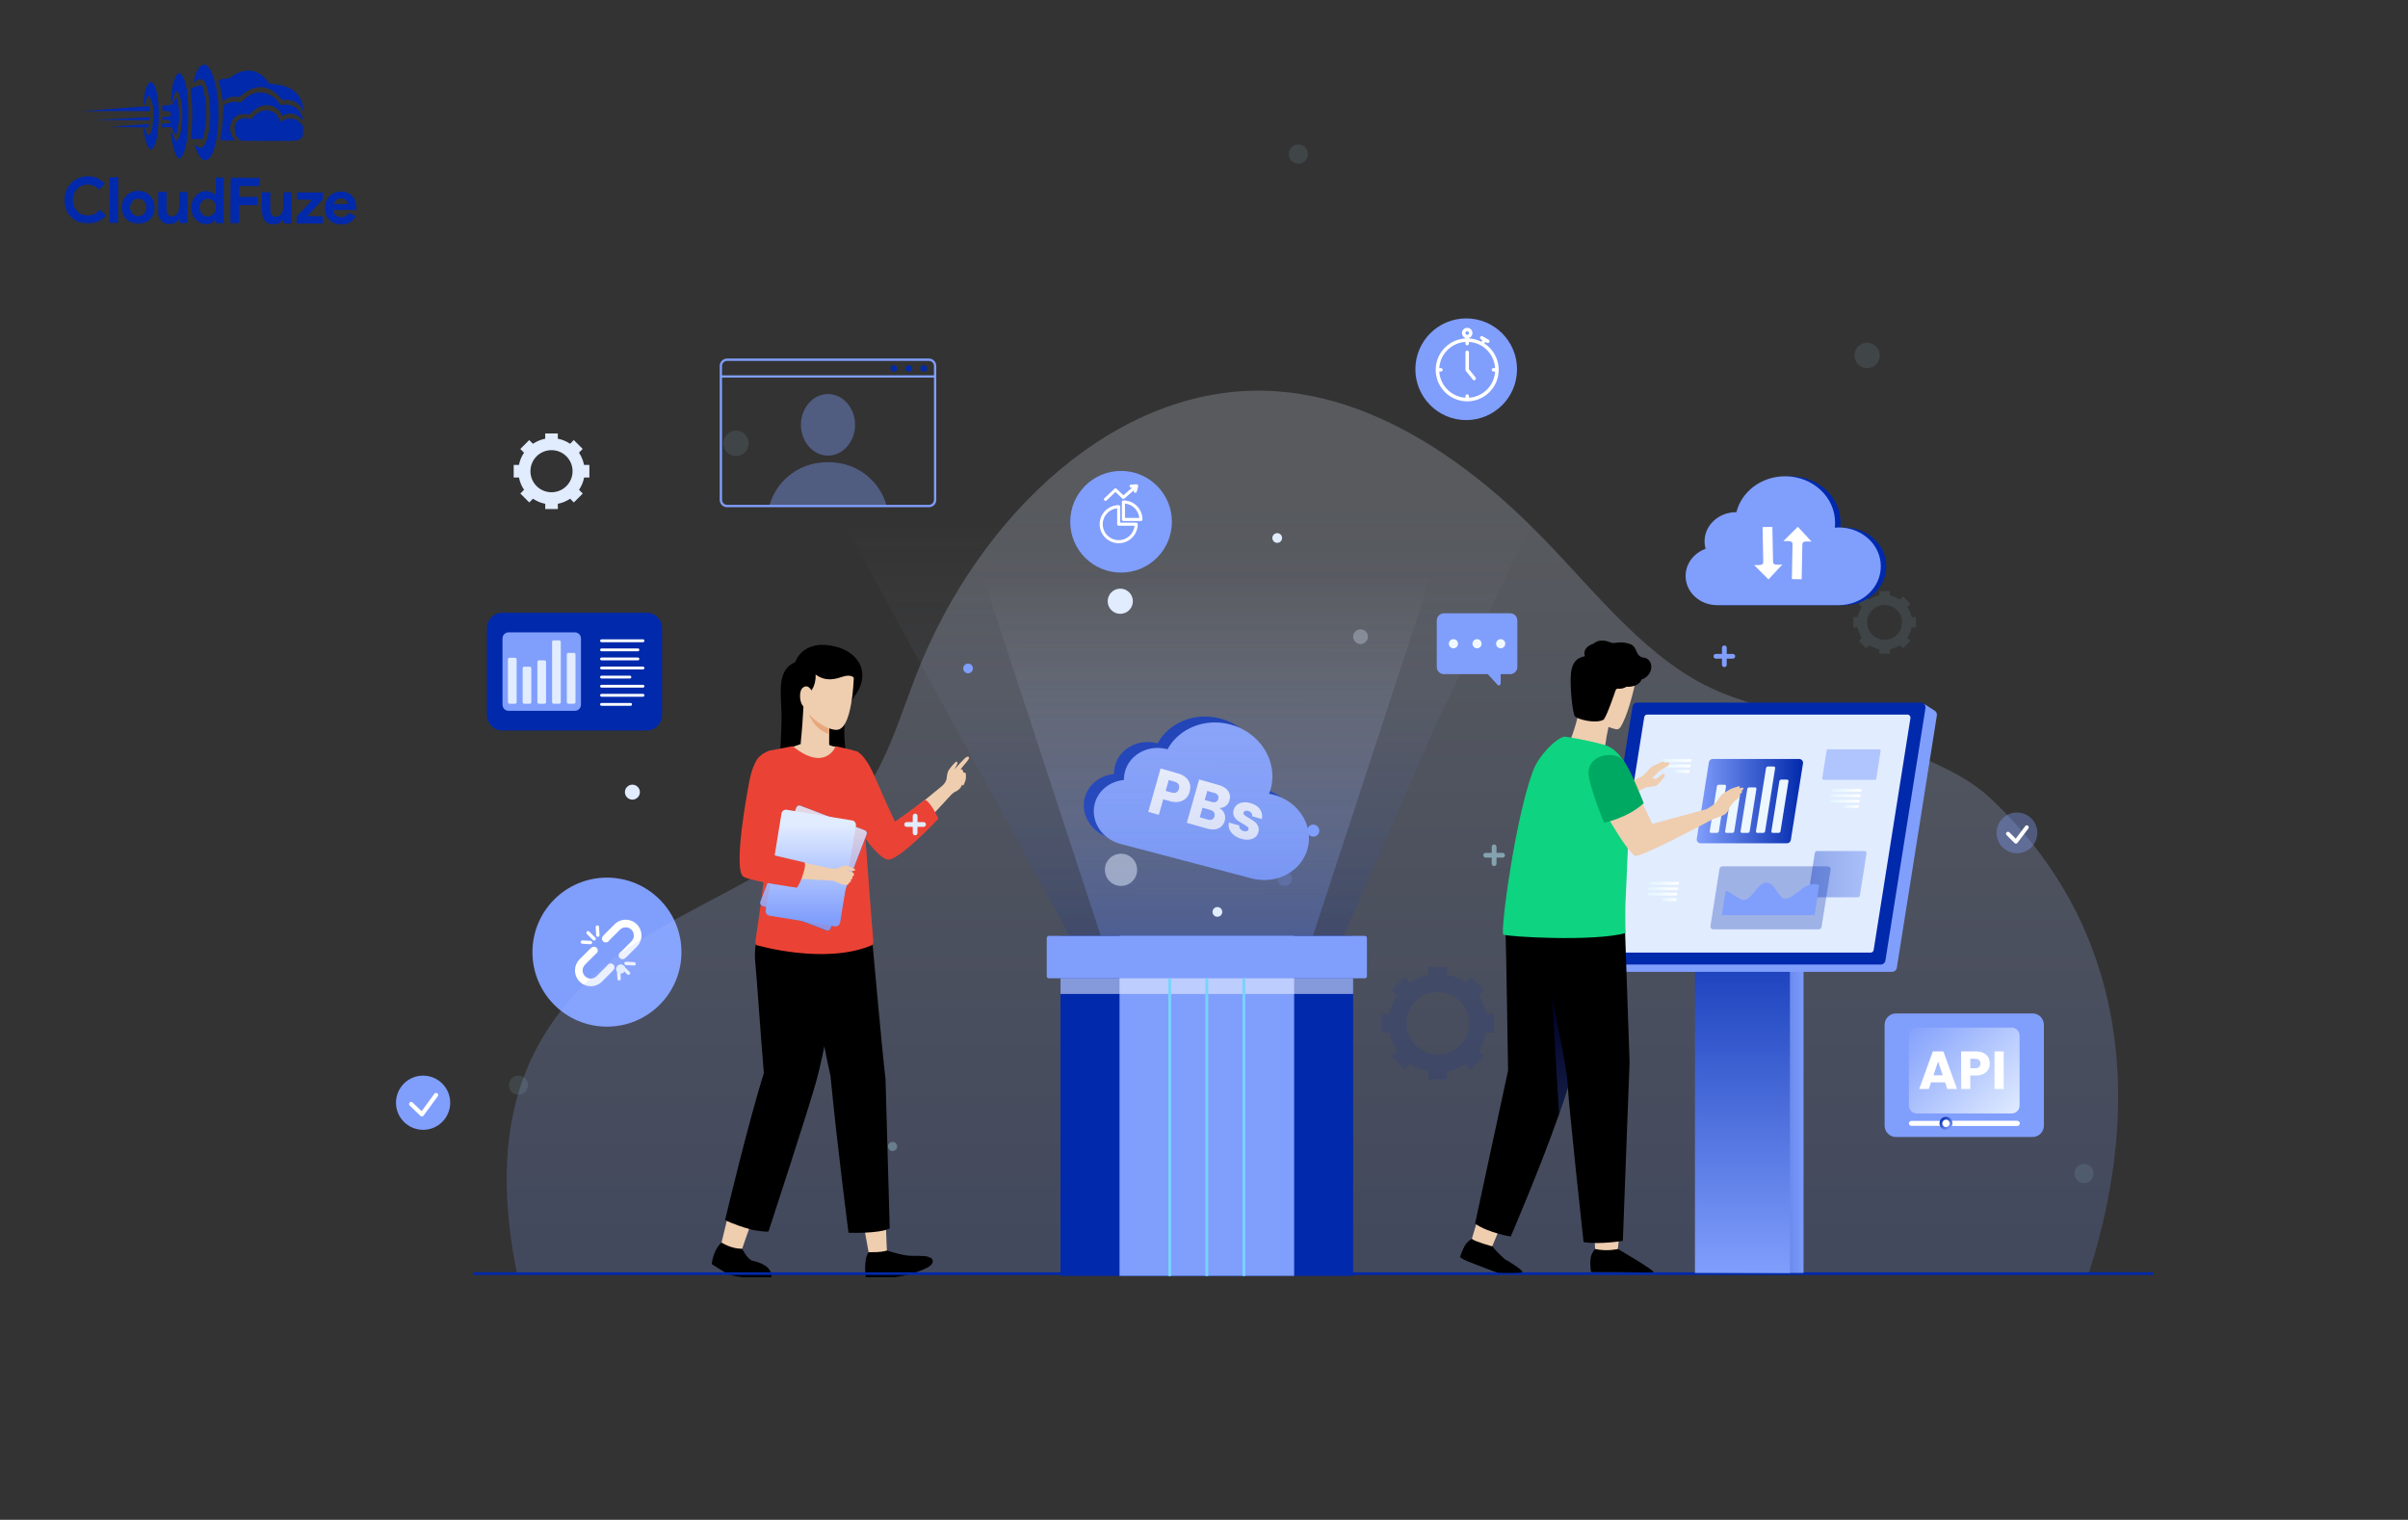 <?xml version="1.0" encoding="UTF-8"?> <svg xmlns="http://www.w3.org/2000/svg" width="900" height="568" viewBox="0 0 900 568" fill="none"><rect x="0" y="0" width="900" height="568" fill="#333333" stroke="none"/><path d="M75.422 24.413C74.366 24.924 73.319 26.731 72.702 29.094C72.4 30.255 72.372 30.553 72.507 30.688C72.655 30.838 72.736 30.797 72.967 30.487C73.538 29.719 74.755 29.385 75.754 29.741C76.618 30.041 77.582 32.626 78.057 35.926C78.848 41.564 78.694 46.957 77.652 50.927C77.268 52.399 76.613 54.018 76.206 54.545C76.043 54.733 75.718 54.988 75.475 55.082C74.906 55.323 73.988 55.063 73.247 54.453C72.95 54.222 72.721 54.072 72.721 54.113C72.72 54.369 73.751 56.955 74.154 57.673C75 59.216 75.741 59.868 76.688 59.871C78.796 59.879 80.404 56.262 81.279 49.575C81.696 46.427 81.748 39.507 81.394 36.505C80.737 31.055 79.307 26.536 77.704 24.868C77.125 24.258 77.018 24.189 76.463 24.188C76.139 24.186 75.666 24.293 75.422 24.413Z" fill="#0129AC"></path><path d="M91.88 26.406C90.014 26.656 88.037 27.514 86.262 28.872C85.774 29.263 85.624 29.289 84.368 29.366C83.273 29.43 82.88 29.509 82.311 29.804C81.919 29.993 81.594 30.18 81.594 30.221C81.594 30.248 81.767 30.83 81.995 31.52C82.475 33.049 82.861 34.807 83.058 36.538L83.216 37.85L83.974 37.326C84.38 37.03 85.058 36.667 85.478 36.506C86.343 36.185 88.006 36.042 88.803 36.221C89.33 36.345 89.357 36.331 90.415 35.443C93.14 33.142 96.252 32.139 98.872 32.702C100.884 33.129 102.543 34.162 104.455 36.169L105.64 37.417L106.425 37.324C108.007 37.155 110.154 37.771 111.353 38.734C112.027 39.264 112.726 40.24 113.128 41.16L113.464 41.959L113.387 40.877C113.067 35.834 109.524 32.43 103.742 31.611C103.188 31.528 102.283 31.417 101.716 31.374L100.688 31.289L100.056 30.422C97.945 27.523 94.868 26.011 91.88 26.406Z" fill="#0129AC"></path><path d="M66.625 27.44C65.975 27.802 65.199 29.354 64.624 31.474C64.268 32.811 63.765 37.27 63.912 37.864C64.085 38.541 64.343 38.218 64.645 36.948C65.139 34.963 65.737 33.87 66.237 34.075C66.561 34.198 67.204 35.7 67.564 37.148C68.31 40.151 68.35 44.03 67.658 48.691C67.492 49.839 67.327 50.433 66.919 51.283C66.02 53.199 65.588 53.09 64.826 50.762C64.317 49.247 64.048 48.935 63.87 49.651C63.733 50.164 64.609 54.533 65.211 56.413C65.946 58.673 66.727 59.609 67.485 59.125C67.973 58.802 68.872 56.887 69.27 55.334C69.969 52.592 70.336 48.281 70.356 42.618C70.38 35.874 69.799 31.722 68.472 28.919C68.083 28.121 67.814 27.727 67.504 27.538C67.005 27.225 67.032 27.225 66.625 27.44Z" fill="#0129AC"></path><path d="M55.856 30.884C54.894 31.637 54.102 33.892 53.808 36.77C53.683 37.905 53.624 38.918 53.665 39.04C53.825 39.446 54.043 39.15 54.398 38.015C54.918 36.368 55.366 35.694 55.785 35.953C56.054 36.116 56.804 37.97 57.044 39.052C57.243 39.918 57.295 40.689 57.287 42.905C57.272 47.001 56.777 49.391 55.774 50.334C55.218 50.858 55.002 50.601 54.306 48.666C54.065 48.03 53.782 47.84 53.632 48.245C53.591 48.366 53.67 49.069 53.829 49.827C54.467 53.019 55.229 55.089 55.998 55.66C56.348 55.918 56.402 55.918 56.728 55.743C57.486 55.314 58.344 53.343 58.745 51.047C58.869 50.398 59.051 48.48 59.179 46.764C59.719 39.224 58.784 32.476 56.978 30.956C56.48 30.535 56.318 30.521 55.856 30.884Z" fill="#0129AC"></path><path d="M73.772 32.152C72.892 32.379 71.539 32.955 71.267 33.211C71.213 33.265 71.291 34.211 71.436 35.334C71.975 39.431 72.008 45.243 71.504 50.188C71.42 51.053 71.39 51.796 71.444 51.851C71.484 51.904 72.485 51.949 73.647 51.953L75.755 51.96L75.933 51.352C76.043 51.015 76.263 49.949 76.442 48.989C77.434 43.735 77.238 38.044 75.891 32.93C75.611 31.902 75.598 31.888 75.178 31.9C74.948 31.9 74.313 32.019 73.772 32.152Z" fill="#0129AC"></path><path d="M95.295 34.779C93.536 35.287 92.046 36.201 90.852 37.481L90.092 38.289L89.038 38.136C87.215 37.873 85.294 38.231 84.088 39.065L83.451 39.496L83.445 41.28C83.437 43.685 83.225 46.131 82.726 49.549C82.504 51.102 82.324 52.4 82.324 52.413C82.324 52.44 83.581 52.458 85.108 52.463L87.893 52.473L87.475 51.999C85.685 49.951 85.534 46.802 87.096 44.537C88.17 42.986 90.43 42.251 92.563 42.758C93.09 42.882 93.09 42.882 94.121 41.912C96.331 39.812 98.524 38.995 100.82 39.395C102.684 39.727 104.14 40.772 104.986 42.383L105.483 43.331L106.119 43.01C108.394 41.883 110.731 42.377 112.616 44.384C113.37 45.184 113.41 45.144 113.09 44.034C112.075 40.571 109.311 38.696 105.93 39.156C104.97 39.288 104.862 39.274 104.701 39.058C104.607 38.922 104.257 38.434 103.934 37.974C102.078 35.344 98.231 33.925 95.295 34.779Z" fill="#0129AC"></path><path d="M65.51 36.976C65.266 37.313 64.899 37.92 64.694 38.352C64.272 39.242 64.326 39.216 62.041 39.356L60.581 39.446L60.66 40.054C60.7 40.379 60.739 40.865 60.738 41.109L60.736 41.541L61.723 41.49C62.494 41.439 62.791 41.467 63.169 41.671C64.073 42.148 64.137 43.067 63.284 43.51C62.918 43.712 62.621 43.738 61.782 43.694L60.729 43.623L60.725 44.771L61.846 44.762C63.076 44.753 63.697 44.998 63.696 45.499C63.694 45.998 63.071 46.24 61.787 46.235L60.611 46.231L60.529 46.622C60.336 47.541 60.255 47.5 62.35 47.548L64.269 47.596L64.416 48.204C64.509 48.556 64.71 49.043 64.858 49.301C65.167 49.802 65.8 50.453 65.895 50.358C66.017 50.237 66.65 46.969 66.817 45.645C67.152 42.794 66.829 38.576 66.132 36.857L65.945 36.383L65.51 36.976Z" fill="#0129AC"></path><path d="M43.441 40.561C36.789 41.051 31.124 41.463 30.867 41.503C30.61 41.543 31.786 41.56 33.489 41.525C35.193 41.505 40.964 41.498 46.303 41.517L56.007 41.552L56.009 41.2C56.01 40.755 55.73 39.659 55.622 39.672C55.581 39.685 50.093 40.085 43.441 40.561Z" fill="#0129AC"></path><path d="M98.327 41.36C97.11 41.707 95.999 42.379 94.887 43.469L93.815 44.506L92.857 44.287C91.087 43.916 89.531 44.316 88.568 45.394C87.889 46.161 87.712 46.701 87.707 48.08C87.7 49.972 88.304 51.272 89.625 52.196L90.232 52.617L99.963 52.651C106.113 52.674 110.02 52.634 110.574 52.541C111.602 52.383 112.455 51.926 112.903 51.306C113.188 50.915 113.216 50.699 113.262 49.077C113.323 47.307 113.309 47.266 112.947 46.737C112.382 45.911 111.479 45.137 110.562 44.701C109.104 44.007 107.076 44.189 105.383 45.169C104.719 45.559 104.652 45.572 104.653 45.316C104.654 44.937 103.686 43.204 103.162 42.661C102.003 41.467 99.951 40.906 98.327 41.36Z" fill="#0129AC"></path><path d="M44.846 44.351L35.383 44.817L45.56 44.88L55.724 44.93L55.861 44.579C56.12 43.904 56.066 43.85 55.16 43.861C54.687 43.872 50.051 44.099 44.846 44.351Z" fill="#0129AC"></path><mask id="mask0_5948_7724" style="mask-type:luminance" maskUnits="userSpaceOnUse" x="24" y="24" width="110" height="60"><path d="M24.213 24L133.542 24.39L133.329 83.996L24 83.606L24.213 24Z" fill="white"></path></mask><g mask="url(#mask0_5948_7724)"><path d="M47.877 46.924L40.645 47.398L43.564 47.436C45.172 47.442 48.497 47.508 50.943 47.57L55.416 47.668L55.567 47.141C55.773 46.425 55.759 46.412 55.421 46.424C55.245 46.437 51.852 46.668 47.877 46.924Z" fill="#0129AC"></path></g><mask id="mask1_5948_7724" style="mask-type:luminance" maskUnits="userSpaceOnUse" x="24" y="24" width="110" height="60"><path d="M24.213 24L133.542 24.39L133.329 83.996L24 83.606L24.213 24Z" fill="white"></path></mask><g mask="url(#mask1_5948_7724)"><path d="M31.118 66.022C30.969 66.048 30.401 66.222 29.846 66.409C26.165 67.666 23.814 71.213 24.029 75.214C24.256 79.824 27.677 83.31 32.258 83.597C34.974 83.768 37.871 82.644 39.282 80.878L39.568 80.514L38.45 79.442L37.345 78.357L36.599 79.057C35.515 80.081 34.594 80.456 33.066 80.504C30.579 80.59 28.745 79.489 27.726 77.282C27.149 76.064 27.061 74.239 27.498 72.821C27.936 71.39 28.981 70.163 30.294 69.533C32.339 68.54 34.447 68.764 36.158 70.149L37.02 70.841L38.12 69.736L39.218 68.645L38.491 67.98C37.588 67.153 36.225 66.418 35.091 66.144C34.294 65.952 31.794 65.875 31.118 66.022Z" fill="#0129AC"></path></g><path d="M41.023 74.749L40.992 83.265L44.101 83.276L44.162 66.245L41.053 66.234L41.023 74.749Z" fill="#0129AC"></path><path d="M80.669 69.754C80.689 71.62 80.657 73.133 80.602 73.133C80.548 73.133 80.44 73.011 80.36 72.862C80.119 72.402 79.052 71.776 78.135 71.543C76.109 71.036 73.835 71.987 72.585 73.862C71.62 75.304 71.248 77.181 71.607 78.913C72.032 80.983 73.041 82.365 74.754 83.209C75.712 83.699 75.861 83.727 76.996 83.731C78.064 83.734 78.321 83.681 78.998 83.359C79.417 83.158 79.947 82.781 80.177 82.526C80.407 82.27 80.625 82.054 80.665 82.054C80.705 82.054 80.732 82.352 80.73 82.73L80.728 83.406L83.566 83.416L83.627 66.386L80.64 66.375L80.669 69.754ZM78.84 74.56C80.851 75.405 81.368 78.191 79.835 79.889C78.573 81.29 76.613 81.256 75.361 79.819C74.93 79.331 74.529 78.221 74.531 77.572C74.534 76.937 74.929 75.898 75.336 75.398C76.151 74.415 77.666 74.055 78.84 74.56Z" fill="#0129AC"></path><mask id="mask2_5948_7724" style="mask-type:luminance" maskUnits="userSpaceOnUse" x="24" y="24" width="110" height="60"><path d="M24.213 24L133.542 24.39L133.329 83.996L24 83.606L24.213 24Z" fill="white"></path></mask><g mask="url(#mask2_5948_7724)"><path d="M86.288 66.488C86.233 66.528 86.179 70.367 86.163 75.003L86.133 83.423L89.377 83.435L89.401 76.677L96.159 76.701L96.17 73.592L89.412 73.569L89.426 69.514L97.009 69.541L96.973 68.013L96.939 66.499L91.654 66.44C88.748 66.416 86.342 66.434 86.288 66.488Z" fill="#0129AC"></path></g><mask id="mask3_5948_7724" style="mask-type:luminance" maskUnits="userSpaceOnUse" x="24" y="24" width="110" height="60"><path d="M24.213 24L133.542 24.39L133.329 83.996L24 83.606L24.213 24Z" fill="white"></path></mask><g mask="url(#mask3_5948_7724)"><path d="M50.492 71.401C46.651 72.117 44.569 75.989 45.921 79.873C46.764 82.282 49.38 83.886 52.125 83.666C55.707 83.368 57.947 80.754 57.73 77.118C57.654 75.766 57.319 74.764 56.594 73.721C56.002 72.854 54.708 71.916 53.695 71.616C52.818 71.356 51.29 71.242 50.492 71.401ZM53.346 74.723C55.247 76.081 55.059 79.446 53.028 80.466C51.484 81.231 49.73 80.617 48.938 79.018C48.146 77.434 48.87 75.194 50.414 74.483C51.266 74.094 52.591 74.207 53.346 74.723Z" fill="#0129AC"></path></g><mask id="mask4_5948_7724" style="mask-type:luminance" maskUnits="userSpaceOnUse" x="24" y="24" width="110" height="60"><path d="M24.67 24L133.999 24.39L133.786 83.996L24.457 83.606L24.67 24Z" fill="white"></path></mask><g mask="url(#mask4_5948_7724)"><path d="M126.183 71.669C124.723 71.975 123.205 73.037 122.362 74.345C121.085 76.341 121.114 79.396 122.418 81.333C124.421 84.314 129.015 84.871 131.646 82.461C131.985 82.151 132.433 81.653 132.637 81.356L133.017 80.803L130.48 79.524L129.978 80.077C129.259 80.871 128.582 81.166 127.541 81.162C126.501 81.145 125.623 80.764 125.126 80.099C124.749 79.612 124.388 78.691 124.497 78.529C124.524 78.462 126.51 78.428 128.89 78.437L133.228 78.452L133.152 77.276C133.062 75.775 132.795 74.91 132.123 73.88C131.518 72.972 130.587 72.279 129.494 71.898C128.671 71.61 127.008 71.51 126.183 71.669ZM128.364 74.245C129.012 74.436 129.632 74.966 129.954 75.616C130.101 75.9 130.222 76.171 130.222 76.211C130.222 76.252 128.978 76.275 127.451 76.269C124.356 76.258 124.41 76.272 125.075 75.368C125.863 74.277 127.041 73.875 128.364 74.245Z" fill="#0129AC"></path></g><path d="M59.154 76.123L59.179 80.556L59.527 81.301C59.997 82.303 60.427 82.791 61.291 83.267C61.938 83.634 62.114 83.676 63.29 83.68C64.425 83.684 64.669 83.644 65.346 83.308C65.779 83.094 66.335 82.691 66.579 82.394C66.837 82.111 67.081 81.869 67.121 81.869C67.175 81.869 67.215 82.207 67.213 82.612L67.211 83.356L70.049 83.366L70.091 71.742L66.982 71.731L66.971 74.948C66.957 78.665 66.847 79.246 66.033 80.094C65.558 80.593 64.814 80.914 64.178 80.912C63.57 80.896 62.774 80.393 62.506 79.839C62.237 79.324 62.225 79.067 62.238 75.499L62.251 71.714L59.129 71.703L59.154 76.123Z" fill="#0129AC"></path><path d="M97.92 75.804C97.905 79.967 97.983 80.67 98.561 81.821C98.909 82.498 99.57 83.136 100.312 83.517C100.824 83.762 101.162 83.817 102.149 83.821C103.635 83.826 104.502 83.491 105.33 82.602C105.628 82.279 105.912 82.01 105.94 82.01C105.98 82.01 106.006 82.348 106.005 82.753L106.002 83.496L108.976 83.507L109.017 71.883L105.935 71.872L105.869 75.278C105.817 78.414 105.789 78.751 105.531 79.305C104.55 81.356 102.102 81.631 101.271 79.777C101.043 79.275 101.018 78.829 101.029 75.531L101.042 71.855L97.934 71.844L97.92 75.804Z" fill="#0129AC"></path><path d="M111.039 73.242L111.034 74.594L113.859 74.631L116.697 74.682L113.78 77.807L110.876 80.932L110.867 83.514L120.599 83.549L120.608 80.845L117.716 80.808L114.824 80.757L117.727 77.632L120.631 74.507L120.64 71.925L111.044 71.891L111.039 73.242Z" fill="#0129AC"></path><path d="M226.847 383.695C242.227 383.695 254.694 371.227 254.694 355.848C254.694 340.468 242.227 328 226.847 328C211.467 328 199 340.468 199 355.848C199 371.227 211.467 383.695 226.847 383.695Z" fill="#809EFC"></path><path d="M238.028 345.462C235.729 343.157 231.993 343.155 229.688 345.46L225.822 349.326C225.617 349.53 225.431 349.745 225.263 349.969C224.842 350.533 224.906 351.323 225.404 351.822C226.008 352.426 227.022 352.378 227.53 351.691C227.621 351.566 227.723 351.449 227.833 351.337L231.647 347.523C232.144 347.027 232.784 346.682 233.48 346.598C234.434 346.483 235.352 346.805 236.019 347.471C236.686 348.139 237.007 349.057 236.892 350.01C236.809 350.707 236.463 351.346 235.967 351.843L232.153 355.657C232.041 355.768 231.924 355.869 231.8 355.961C231.112 356.468 231.065 357.482 231.669 358.086C232.167 358.583 232.956 358.649 233.52 358.228C233.745 358.059 233.96 357.873 234.165 357.668L238.031 353.803C239.182 352.652 239.76 351.142 239.758 349.632C239.758 348.118 239.182 346.61 238.028 345.462Z" fill="white"></path><path d="M227.138 360.632C227.047 360.757 226.945 360.875 226.834 360.986L223.02 364.8C222.523 365.297 221.884 365.641 221.187 365.726C220.234 365.84 219.316 365.519 218.648 364.852C217.982 364.185 217.66 363.267 217.775 362.313C217.859 361.616 218.205 360.977 218.7 360.481L222.514 356.667C222.626 356.555 222.744 356.453 222.868 356.362C223.556 355.855 223.603 354.841 222.999 354.236C222.501 353.74 221.71 353.675 221.148 354.096C220.922 354.265 220.707 354.45 220.503 354.654L216.637 358.52C215.486 359.672 214.908 361.182 214.91 362.692C214.91 364.205 215.486 365.712 216.639 366.861C218.939 369.166 222.675 369.168 224.98 366.864L228.846 362.998C229.05 362.794 229.237 362.578 229.405 362.353C229.826 361.79 229.761 360.999 229.264 360.502C228.66 359.898 227.645 359.946 227.138 360.632Z" fill="white"></path><path d="M221.624 351.342C221.748 351.466 221.91 351.527 222.071 351.527C222.233 351.527 222.394 351.466 222.517 351.342C222.765 351.095 222.765 350.696 222.517 350.448L220.231 348.161C219.984 347.915 219.584 347.915 219.337 348.161C219.091 348.409 219.091 348.808 219.337 349.055L221.624 351.342Z" fill="white"></path><path d="M223.447 350.144C223.46 350.144 223.473 350.144 223.486 350.143C223.835 350.122 224.1 349.822 224.079 349.475L223.896 346.443C223.874 346.095 223.57 345.829 223.226 345.851C222.878 345.872 222.613 346.171 222.634 346.52L222.817 349.55C222.837 349.886 223.115 350.144 223.447 350.144Z" fill="white"></path><path d="M217.622 352.715L220.654 352.899C220.666 352.899 220.68 352.9 220.692 352.9C221.024 352.9 221.302 352.642 221.322 352.306C221.344 351.957 221.078 351.658 220.73 351.638L217.699 351.454C217.355 351.435 217.052 351.697 217.031 352.046C217.009 352.394 217.274 352.695 217.622 352.715Z" fill="white"></path><path d="M233.042 360.973C232.794 360.726 232.395 360.726 232.148 360.973C231.901 361.219 231.901 361.62 232.148 361.866L234.435 364.153C234.559 364.277 234.72 364.339 234.882 364.339C235.043 364.339 235.205 364.277 235.329 364.153C235.575 363.907 235.575 363.506 235.329 363.26L233.042 360.973Z" fill="white"></path><path d="M237.041 359.596L234.01 359.412C233.666 359.392 233.363 359.657 233.341 360.005C233.32 360.353 233.585 360.653 233.933 360.674L236.964 360.858C236.977 360.858 236.99 360.859 237.003 360.859C237.335 360.859 237.612 360.6 237.633 360.265C237.654 359.917 237.389 359.617 237.041 359.596Z" fill="white"></path><path d="M231.177 362.166C230.829 362.187 230.564 362.487 230.585 362.835L230.768 365.866C230.789 366.201 231.066 366.46 231.398 366.46C231.411 366.46 231.424 366.459 231.437 366.459C231.786 366.437 232.051 366.138 232.03 365.789L231.847 362.759C231.825 362.41 231.521 362.142 231.177 362.166Z" fill="white"></path><g opacity="0.29"><path opacity="0.73" d="M193.188 475.746C182.394 422.323 194.483 385.717 229.292 358.225C254.624 338.219 306.89 321.743 324.995 293.02C332.788 280.663 337.096 265.884 342.558 251.939C366.031 191.947 417.861 143.614 474.506 146.091C512.717 147.761 547.926 171.517 576.578 200.979C597.19 222.176 616.237 247.259 642.064 258.303C667.973 269.373 722.158 277.967 743.664 298.097C811.787 361.852 790.327 445.572 780.792 475.527" fill="url(#paint0_linear_5948_7724)"></path></g><path d="M405.452 298.115C403.746 304.603 408.044 311.353 415.048 313.195C422.052 315.037 454.899 323.675 464.041 326.079C473.36 328.53 482.758 323.517 485.028 314.885C487.297 306.259 481.582 297.266 472.263 294.815C471.711 294.67 471.146 294.545 470.592 294.454C470.853 293.807 471.074 293.137 471.255 292.45C473.96 282.164 467.146 271.45 456.041 268.53C446.485 266.017 436.868 270.087 432.644 277.826L432.51 277.791C425.506 275.949 418.442 279.717 416.737 286.199C416.465 287.234 416.343 288.267 416.365 289.296C411.211 289.775 406.759 293.147 405.452 298.115Z" fill="#0129AC"></path><path d="M409.175 300.321C407.469 306.809 411.767 313.558 418.771 315.4C425.775 317.242 458.622 325.88 467.764 328.285C477.083 330.735 486.481 325.723 488.751 317.091C491.019 308.464 485.305 299.471 475.986 297.021C475.433 296.875 474.868 296.751 474.314 296.659C474.576 296.012 474.797 295.342 474.978 294.656C477.683 284.37 470.868 273.656 459.764 270.735C450.208 268.222 440.59 272.293 436.366 280.032L436.233 279.997C429.228 278.155 422.165 281.922 420.46 288.404C420.188 289.44 420.065 290.473 420.087 291.501C414.928 291.979 410.482 295.352 409.175 300.321Z" fill="#809EFC"></path><path d="M444.644 295.939C444.377 296.878 443.917 297.679 443.263 298.341C442.613 298.988 441.774 299.423 440.745 299.646C439.717 299.87 438.541 299.793 437.218 299.417L434.771 298.721L433.116 304.538L429.169 303.415L433.777 287.21L440.172 289.028C441.465 289.396 442.494 289.93 443.26 290.63C444.025 291.33 444.52 292.136 444.743 293.048C444.966 293.96 444.933 294.924 444.644 295.939ZM437.81 296.192C438.565 296.406 439.177 296.389 439.647 296.14C440.117 295.891 440.444 295.443 440.627 294.797C440.811 294.151 440.769 293.598 440.5 293.139C440.231 292.68 439.72 292.343 438.966 292.129L436.819 291.518L435.664 295.581L437.81 296.192ZM455.749 301.992C456.631 302.459 457.251 303.142 457.611 304.043C457.974 304.928 458.023 305.84 457.756 306.779C457.371 308.133 456.587 309.075 455.405 309.604C454.243 310.122 452.816 310.14 451.123 309.659L443.574 307.512L448.183 291.307L455.478 293.381C457.124 293.849 458.302 294.592 459.011 295.609C459.735 296.63 459.914 297.787 459.546 299.079C459.275 300.033 458.795 300.754 458.108 301.24C457.436 301.731 456.65 301.982 455.749 301.992ZM450.266 298.985L452.851 299.72C453.498 299.904 454.03 299.906 454.447 299.725C454.884 299.533 455.181 299.16 455.339 298.606C455.497 298.052 455.44 297.579 455.169 297.186C454.914 296.797 454.463 296.511 453.816 296.327L451.231 295.592L450.266 298.985ZM451.336 306.276C451.998 306.464 452.548 306.463 452.985 306.271C453.442 306.068 453.751 305.682 453.913 305.112C454.075 304.543 454.01 304.042 453.717 303.609C453.439 303.181 452.97 302.873 452.308 302.685L449.445 301.871L448.428 305.449L451.336 306.276ZM463.979 313.514C462.856 313.195 461.91 312.718 461.142 312.084C460.374 311.45 459.831 310.729 459.511 309.923C459.196 309.102 459.125 308.267 459.3 307.418L463.201 308.527C463.121 308.987 463.226 309.408 463.516 309.79C463.807 310.172 464.221 310.439 464.76 310.593C465.253 310.733 465.656 310.747 465.97 310.637C466.304 310.516 466.515 310.301 466.602 309.994C466.707 309.624 466.591 309.3 466.255 309.021C465.923 308.727 465.356 308.35 464.556 307.89C463.693 307.411 462.987 306.969 462.438 306.564C461.892 306.142 461.468 305.614 461.166 304.979C460.869 304.329 460.845 303.566 461.094 302.688C461.304 301.95 461.695 301.337 462.266 300.851C462.856 300.353 463.594 300.039 464.48 299.908C465.381 299.782 466.378 299.874 467.47 300.185C469.086 300.644 470.242 301.406 470.938 302.469C471.649 303.536 471.886 304.751 471.648 306.114L468 305.077C468.066 304.613 467.966 304.202 467.702 303.844C467.453 303.49 467.06 303.237 466.521 303.084C466.059 302.953 465.679 302.944 465.38 303.059C465.086 303.158 464.895 303.362 464.808 303.669C464.703 304.039 464.816 304.371 465.148 304.665C465.496 304.963 466.059 305.323 466.838 305.744C467.722 306.261 468.429 306.729 468.959 307.146C469.494 307.547 469.907 308.081 470.201 308.746C470.513 309.401 470.551 310.177 470.312 311.074C470.098 311.828 469.69 312.444 469.088 312.921C468.506 313.388 467.767 313.677 466.871 313.788C465.989 313.903 465.026 313.812 463.979 313.514Z" fill="white"></path><path d="M331.553 467.753L324.749 468.602L321.904 452.865L330.924 452.402C330.935 452.402 331.365 467.136 331.553 467.753Z" fill="#EFCDAF"></path><path d="M281.471 455.146C281.471 455.146 277.215 466.872 277.16 467.533L269.496 465.142L272.429 453.02L281.471 455.146Z" fill="#EFCDAF"></path><path d="M330.969 403.319C329.393 389.963 326.261 353.2 324.949 340.759L301.396 335.304C289.983 359.515 301.848 365.521 304.594 370.865C305.222 372.088 306.303 383.935 310.394 402.085C312.952 428.621 317.142 460.722 317.142 460.722C317.142 460.722 328.643 461.152 332.535 459.091L330.969 403.319Z" fill="black"></path><path d="M287.149 340.009C287.149 340.009 281.415 349.993 282.22 358.842C282.937 366.446 284.436 388.861 285.495 401.071C279.629 419.618 271.006 455.962 271.006 455.962C271.006 455.962 273.796 457.56 280.544 459.477C281.856 459.852 286.421 460.502 287.237 460.249C287.237 460.249 302.608 413.314 305.189 403.716C311.297 381.015 315.906 339.679 315.906 339.679L287.149 340.009Z" fill="black"></path><path d="M347.663 470.001C347.663 470.001 349.196 470.596 348.413 472.205C347.288 474.508 338.379 476.899 334.067 477.362H323.592L339.349 471.61C339.349 471.61 342.833 470.045 344.322 469.847C345.811 469.648 347.663 470.001 347.663 470.001Z" fill="black"></path><path d="M324.64 467.974C324.64 467.974 329.161 468.194 331.52 467.356C331.52 467.356 337.332 469.34 340.562 469.34C343.793 469.34 346.826 469.318 347.653 470.001C345.458 469.649 343.242 470.299 340.629 471.842C330.826 477.627 323.57 477.374 323.57 477.374C323.57 477.374 322.622 470.949 324.64 467.974Z" fill="black"></path><path d="M288.274 477.373C288.781 473.472 283.951 471.665 280.963 471.125C279 470.1 277.391 466.717 277.391 466.717C273.178 466.739 269.672 464.381 269.672 464.381C269.672 464.381 268.459 465.307 267.378 467.544C266.298 469.781 266 472.425 266 472.425C266 472.425 269.286 474.574 271.392 475.798C273.498 477.021 277.865 477.373 277.865 477.373H288.274Z" fill="black"></path><path d="M319.369 250.879C319.369 250.879 322.435 255.904 318.84 261.095C318.84 261.095 317.109 263.828 315.973 268.621C314.837 273.415 316.337 282.705 316.337 282.705C316.337 282.705 310.217 283.542 307.527 282.286C304.825 281.03 306.986 265.69 306.986 265.69C306.986 265.69 308.85 257.128 309.148 256.279C309.445 255.441 314.837 249.028 314.837 249.028L319.369 250.879Z" fill="black"></path><path d="M309.897 278.363C309.841 277.845 309.974 269.117 309.974 269.117L309.191 267.806L305.629 261.8C305.629 261.8 299.906 258.274 299.333 261.8C298.925 264.357 299.212 278.077 299.212 278.077L292.938 280.27C295.154 286.022 302.972 286.573 302.972 286.573C314.076 287.609 318.784 280.523 318.784 280.523C318.784 280.523 310.018 278.837 309.897 278.363Z" fill="#EFCDAF"></path><path d="M302.334 266.836C302.334 266.836 304.175 272.622 309.909 274.33V272.225L302.334 266.836Z" fill="#E8A77D"></path><path d="M360.07 288.733C359.981 288.182 359.827 287.697 359.562 287.598C359.408 287.543 359.221 287.51 359.033 287.499C359.496 286.915 360.014 286.276 360.202 286.044C360.566 285.603 362.087 283.983 362.165 283.311C362.253 282.639 361.492 282.771 361.294 282.893C360.676 283.278 359.684 284.281 358.879 285.185C358.371 285.747 357.401 286.805 356.728 287.554C357.004 286.893 357.754 285.824 357.842 285.306C357.93 284.744 357.5 284.59 357.5 284.59C356.497 285.24 354.666 287.466 354.292 288.425C353.917 289.383 353.751 291.334 353.751 291.334C353.42 292.48 352.505 293.395 352.053 293.78L342.725 301.417L347.323 305.891L355.604 296.943C356.817 295.786 357.125 295.962 357.798 295.488C358.779 294.794 358.934 294.464 359.088 294.243C359.298 293.935 359.452 293.593 359.573 293.24C359.684 293.549 359.948 293.648 360.125 293.406C360.378 293.064 360.974 291.433 360.996 291.014C361.007 290.595 361.117 289.174 360.841 288.887C360.676 288.711 360.323 288.711 360.07 288.733Z" fill="#EFCDAF"></path><path d="M319.237 249.293C319.237 249.293 319.281 271.895 313.04 272.743C310.184 273.129 304.241 269.922 301.187 265.316C301.187 265.316 296.622 258.836 297.294 251.783C297.967 244.741 316.37 239.529 319.237 249.293Z" fill="#EFCDAF"></path><path d="M319.403 260.202C319.403 260.202 320.737 255.717 319.138 253.26C319.138 253.26 318.025 251.926 315.125 252.852C313.008 253.524 308.839 255.133 304.837 252.081C304.837 252.081 305.289 257.249 301.562 259.662C301.562 259.662 300.338 262.373 300.25 264.842C300.161 267.112 299.787 272.82 299.213 278.066L291.594 280.677C291.594 280.677 291.88 278.143 292.101 269.25C292.31 260.731 289.587 250.538 297.206 247.518C297.206 247.518 299.555 239.54 310.317 241.237C321.079 242.923 325.809 251.596 319.403 260.202Z" fill="black"></path><path d="M303.667 258.825C303.667 258.825 302.388 255.232 300.039 257.028C298.319 258.34 298.705 264.555 301.803 264.819" fill="#EFCDAF"></path><path d="M345.678 298.927C345.678 298.927 339.591 303.533 334.519 307.081C332.523 302.861 331.652 301.153 327.032 290.463C323.084 281.317 320.052 280.766 320.052 280.766L316.523 303.026C316.523 303.026 326.591 320.338 331.806 321.253C334.762 321.771 344.895 312.25 350.706 305.979C350.706 305.979 349.129 302.023 346.593 299.433C346.417 299.246 345.678 298.927 345.678 298.927Z" fill="#EA4335"></path><path d="M285.761 322.906C286.113 327.678 282.706 349.057 282.353 351.69C282.188 352.892 282.728 353.222 282.728 353.222C282.728 353.222 308.277 360.749 325.876 353.255C325.876 353.255 326.559 353.002 326.372 351.393C326.052 348.462 323.494 313.87 323.494 313.87C323.494 313.87 326.228 308.173 326.945 304.591C327.662 301.032 323.615 294.849 323.141 292.116C322.656 289.383 320.065 280.744 320.065 280.744C320.065 280.744 318.135 280.193 312.357 278.881C312.357 278.881 308.564 288.799 296.247 278.881C295.012 279.113 289.829 280.094 288.087 280.468C287.911 280.523 287.767 280.556 287.657 280.578C286.532 280.865 284.371 282.209 282.938 284.248C281.703 288.381 280.898 295.72 282.827 303.897C284.283 310.079 285.342 316.9 285.761 322.906Z" fill="#EA4335"></path><g opacity="0.87"><path d="M284.834 338.566L308.916 347.756C309.534 347.988 310.228 347.679 310.46 347.062L323.924 311.82C324.155 311.203 323.846 310.509 323.229 310.277L299.147 301.087C298.529 300.855 297.835 301.164 297.603 301.781L284.139 337.023C283.908 337.64 284.217 338.334 284.834 338.566Z" fill="#22256F"></path><path d="M284.834 338.566L308.916 347.756C309.534 347.988 310.228 347.679 310.46 347.062L323.924 311.82C324.155 311.203 323.846 310.509 323.229 310.277L299.147 301.087C298.529 300.855 297.835 301.164 297.603 301.781L284.139 337.023C283.908 337.64 284.217 338.334 284.834 338.566Z" fill="url(#paint1_linear_5948_7724)"></path></g><path d="M287.59 342.235L312.036 346.214C312.962 346.368 313.833 345.74 313.988 344.803L319.887 308.569C320.041 307.644 319.413 306.773 318.476 306.619L294.03 302.64C293.103 302.486 292.232 303.114 292.078 304.051L286.179 340.285C286.035 341.21 286.664 342.081 287.59 342.235Z" fill="url(#paint2_linear_5948_7724)"></path><path d="M318.818 325.496C319.303 325.496 319.821 325.176 319.59 324.879C319.358 324.592 316.26 323.226 315.521 323.457C314.782 323.689 313.635 324.361 312.852 324.559C312.07 324.758 310.438 324.559 310.438 324.559L300.106 322.322L296.809 328.295L311.441 329.166C311.441 329.166 312.919 329.783 313.922 330.224C313.966 330.246 314.01 330.246 314.043 330.257C314.595 330.466 315.488 330.775 316.072 330.786C316.965 330.808 317.351 330.246 317.362 329.871C317.847 329.761 318.046 329.463 318.057 329.177C318.068 329.011 318.024 328.868 317.969 328.758C318.41 328.637 318.586 328.35 318.597 328.075C318.608 327.898 318.553 327.733 318.498 327.623C318.972 327.502 319.171 327.215 319.182 326.929C319.193 326.554 318.972 326.278 318.972 326.278C318.752 325.915 316.767 325.364 316.216 325.21H316.227C317.043 325.375 318.322 325.496 318.818 325.496Z" fill="#EFCDAF"></path><path d="M300.723 322.344L287.579 319.269C289.3 312.58 291.549 302.431 292.96 296.138C294.692 288.347 292.585 281.372 288.098 280.501C287.921 280.556 287.778 280.589 287.668 280.611C287.215 280.732 284.293 281.636 282.827 284.027C280.688 287.532 279.894 292.921 279.894 292.921C279.894 292.921 273.542 325.617 278.03 327.755C281.912 329.606 297.867 331.755 297.867 331.755C297.867 331.755 299.444 329.771 300.701 324.724C301.098 323.104 300.723 322.344 300.723 322.344Z" fill="#EA4335"></path><path d="M241.742 273.003H187.69C184.547 273.003 182 270.457 182 267.317V234.686C182 231.546 184.547 229 187.69 229H241.742C244.885 229 247.432 231.546 247.432 234.686V267.317C247.432 270.457 244.885 273.003 241.742 273.003Z" fill="#0129AC"></path><path d="M214.87 265.653H190.082C188.825 265.653 187.811 264.639 187.811 263.382V238.609C187.811 237.353 188.825 236.339 190.082 236.339H214.87C216.127 236.339 217.141 237.353 217.141 238.609V263.382C217.13 264.639 216.116 265.653 214.87 265.653Z" fill="#809EFC"></path><path d="M192.53 263.008H190.402C190.093 263.008 189.84 262.754 189.84 262.446V246.4C189.84 246.092 190.093 245.838 190.402 245.838H192.53C192.839 245.838 193.093 246.092 193.093 246.4V262.446C193.104 262.754 192.85 263.008 192.53 263.008Z" fill="#E1ECFF"></path><path d="M198.032 263.008H195.904C195.595 263.008 195.342 262.754 195.342 262.446V249.729C195.342 249.42 195.595 249.167 195.904 249.167H198.032C198.341 249.167 198.595 249.42 198.595 249.729V262.446C198.595 262.754 198.352 263.008 198.032 263.008Z" fill="#E1ECFF"></path><path d="M203.534 263.008H201.406C201.097 263.008 200.844 262.754 200.844 262.446V247.359C200.844 247.051 201.097 246.797 201.406 246.797H203.534C203.843 246.797 204.097 247.051 204.097 247.359V262.446C204.097 262.754 203.843 263.008 203.534 263.008Z" fill="#E1ECFF"></path><path d="M209.038 263.008H206.91C206.601 263.008 206.348 262.754 206.348 262.446V239.888C206.348 239.579 206.601 239.326 206.91 239.326H209.038C209.347 239.326 209.601 239.579 209.601 239.888V262.446C209.601 262.754 209.347 263.008 209.038 263.008Z" fill="#E1ECFF"></path><path d="M214.54 263.008H212.412C212.103 263.008 211.85 262.754 211.85 262.446V244.571C211.85 244.263 212.103 244.009 212.412 244.009H214.54C214.849 244.009 215.102 244.263 215.102 244.571V262.446C215.102 262.754 214.849 263.008 214.54 263.008Z" fill="#E1ECFF"></path><path d="M224.828 239.48H240.321" stroke="white" stroke-width="1.065" stroke-miterlimit="10" stroke-linecap="round"></path><path d="M224.828 242.874H238.424" stroke="white" stroke-width="1.065" stroke-miterlimit="10" stroke-linecap="round"></path><path d="M224.828 246.268H238.424" stroke="white" stroke-width="1.065" stroke-miterlimit="10" stroke-linecap="round"></path><path d="M224.828 249.663H240.321" stroke="white" stroke-width="1.065" stroke-miterlimit="10" stroke-linecap="round"></path><path d="M224.828 253.057H235.425" stroke="white" stroke-width="1.065" stroke-miterlimit="10" stroke-linecap="round"></path><path d="M224.828 256.462H240.321" stroke="white" stroke-width="1.065" stroke-miterlimit="10" stroke-linecap="round"></path><path d="M224.828 259.856H240.321" stroke="white" stroke-width="1.065" stroke-miterlimit="10" stroke-linecap="round"></path><path d="M224.828 263.25H235.689" stroke="white" stroke-width="1.065" stroke-miterlimit="10" stroke-linecap="round"></path><path opacity="0.3" d="M555.496 378.914C555.463 378.749 555.419 378.561 555.375 378.396C555.232 377.691 555.033 377.018 554.802 376.346C554.283 374.825 553.567 373.415 552.674 372.103L554.747 370.043L549.785 365.084L549.685 365.183L547.723 367.156C545.694 365.789 543.389 364.819 540.908 364.334V361.414H533.895V364.334C531.403 364.819 529.098 365.789 527.081 367.156L525.019 365.084L520.057 370.043L522.13 372.103C520.762 374.131 519.792 376.434 519.307 378.914H516.385V385.923H519.318C519.792 388.413 520.762 390.716 522.13 392.733L520.057 394.794L525.019 399.753L527.081 397.681C529.11 399.047 531.414 400.017 533.895 400.491V403.422H540.908V400.491C543.4 400.017 545.705 399.047 547.723 397.681L549.685 399.653L549.785 399.753L552.773 396.766L554.747 394.794L552.773 392.832L552.674 392.733C552.707 392.689 552.729 392.634 552.773 392.59C554.096 390.606 555.033 388.347 555.485 385.923H558.418V378.914H555.496ZM537.402 394.121C530.94 394.121 525.691 388.887 525.691 382.418C525.691 375.96 530.929 370.715 537.402 370.715C543.874 370.715 549.112 375.949 549.112 382.418C549.112 388.887 543.874 394.121 537.402 394.121Z" fill="#0129AC" fill-opacity="0.42"></path><path opacity="0.1" d="M714.446 230.662C714.424 230.563 714.402 230.464 714.379 230.375C714.302 229.979 714.192 229.604 714.06 229.229C713.773 228.381 713.376 227.598 712.88 226.871L714.038 225.725L711.27 222.959L711.215 223.014L710.123 224.116C708.998 223.356 707.708 222.816 706.33 222.54V220.909H702.427V222.54C701.037 222.816 699.758 223.356 698.633 224.116L697.487 222.959L694.719 225.725L695.877 226.871C695.116 227.995 694.576 229.284 694.3 230.662H692.668V234.563H694.3C694.565 235.951 695.105 237.23 695.866 238.354L694.708 239.5L697.476 242.266L698.622 241.109C699.747 241.869 701.037 242.409 702.416 242.674V244.305H706.319V242.674C707.708 242.409 708.987 241.869 710.112 241.109L711.204 242.211L711.259 242.266L712.924 240.602L714.027 239.5L712.924 238.409L712.869 238.354C712.891 238.332 712.902 238.299 712.924 238.277C713.663 237.175 714.181 235.918 714.435 234.563H716.067V230.662H714.446ZM704.378 239.125C700.784 239.125 697.862 236.205 697.862 232.612C697.862 229.02 700.784 226.1 704.378 226.1C707.973 226.1 710.895 229.02 710.895 232.612C710.895 236.205 707.973 239.125 704.378 239.125Z" fill="#ACE2F9"></path><path d="M218.288 173.758C218.266 173.648 218.243 173.527 218.21 173.406C218.111 172.932 217.979 172.48 217.824 172.028C217.472 171.014 216.997 170.056 216.402 169.174L217.791 167.786L214.461 164.457L214.395 164.524L213.072 165.857C211.705 164.931 210.161 164.281 208.485 163.962V162H203.776V163.962C202.1 164.292 200.557 164.942 199.189 165.857L197.8 164.468L194.47 167.797L195.859 169.185C194.933 170.552 194.283 172.094 193.963 173.769H192V178.475H193.974C194.294 180.15 194.944 181.693 195.87 183.059L194.481 184.448L197.811 187.776L199.2 186.387C200.568 187.313 202.111 187.963 203.787 188.283V190.255H208.496V188.283C210.172 187.963 211.716 187.313 213.083 186.387L214.406 187.721L214.472 187.787L216.479 185.781L217.813 184.448L216.479 183.125L216.413 183.059C216.435 183.026 216.457 182.993 216.479 182.96C217.372 181.627 218.001 180.106 218.31 178.475H220.283V173.769H218.288V173.758ZM206.125 183.974C201.781 183.974 198.252 180.458 198.252 176.106C198.252 171.753 201.77 168.237 206.125 168.237C210.47 168.237 213.998 171.753 213.998 176.106C213.998 180.458 210.47 183.974 206.125 183.974Z" fill="#E1ECFF"></path><path d="M319.591 158.773C319.591 165.131 315.059 170.289 309.468 170.289C303.878 170.289 299.346 165.131 299.346 158.773C299.346 152.414 303.878 147.257 309.468 147.257C315.059 147.268 319.591 152.414 319.591 158.773Z" fill="#809EFC" fill-opacity="0.38"></path><path d="M312.644 172.923C310.527 172.669 308.399 172.669 306.282 172.923C297.306 173.991 289.874 180.405 287.492 189.133H309.457H331.422C329.063 180.405 321.631 173.991 312.644 172.923Z" fill="#809EFC" fill-opacity="0.38"></path><path d="M335.292 137.714C335.292 138.386 334.74 138.937 334.068 138.937C333.395 138.937 332.844 138.386 332.844 137.714C332.844 137.042 333.395 136.491 334.068 136.491C334.74 136.491 335.292 137.042 335.292 137.714Z" fill="#0129AC"></path><path d="M340.883 137.714C340.883 138.386 340.332 138.937 339.66 138.937C338.987 138.937 338.436 138.386 338.436 137.714C338.436 137.042 338.987 136.491 339.66 136.491C340.332 136.491 340.883 137.042 340.883 137.714Z" fill="#0129AC"></path><path d="M346.473 137.714C346.473 138.386 345.922 138.937 345.249 138.937C344.577 138.937 344.025 138.386 344.025 137.714C344.025 137.042 344.577 136.491 345.249 136.491C345.922 136.491 346.473 137.042 346.473 137.714Z" fill="#0129AC"></path><path d="M347.19 134H271.746C270.235 134 269 135.234 269 136.744V186.819C269 188.329 270.235 189.563 271.746 189.563H347.19C348.701 189.563 349.936 188.329 349.936 186.819V136.744C349.936 135.234 348.701 134 347.19 134ZM271.746 134.871H347.19C348.227 134.871 349.065 135.708 349.065 136.744V140.27H269.86V136.744C269.871 135.708 270.709 134.871 271.746 134.871ZM347.19 188.692H271.746C270.709 188.692 269.871 187.855 269.871 186.819V141.13H349.076V186.808C349.065 187.855 348.227 188.692 347.19 188.692Z" fill="#809EFC"></path><path d="M168.267 412.083C168.289 417.671 163.779 422.233 158.178 422.255C152.587 422.277 148.022 417.77 148 412.172C147.978 406.584 152.488 402.022 158.078 402C163.68 401.978 168.234 406.485 168.267 412.083Z" fill="#809EFC"></path><path d="M153.68 412.623L157.682 416.469L162.975 409.262" fill="#809EFC"></path><path d="M153.68 412.623L157.682 416.469L162.975 409.262" stroke="white" stroke-width="1.577" stroke-miterlimit="10" stroke-linecap="round" stroke-linejoin="round"></path><path d="M761.474 311.372C761.419 315.582 757.967 318.943 753.755 318.888C749.543 318.832 746.18 315.383 746.235 311.174C746.29 306.964 749.742 303.603 753.954 303.658C758.155 303.724 761.518 307.173 761.474 311.372Z" fill="#809EFC" fill-opacity="0.36"></path><path d="M750.492 311.592L753.458 314.546L757.527 309.19" stroke="white" stroke-width="1.468" stroke-miterlimit="10" stroke-linecap="round" stroke-linejoin="round"></path><path d="M239.164 296.054C239.164 297.597 237.907 298.854 236.363 298.854C234.82 298.854 233.562 297.597 233.562 296.054C233.562 294.512 234.82 293.255 236.363 293.255C237.907 293.255 239.164 294.501 239.164 296.054Z" fill="#E1ECFF"></path><path d="M233.715 362.141C233.715 363.089 232.943 363.849 232.006 363.849C231.058 363.849 230.297 363.078 230.297 362.141C230.297 361.194 231.069 360.433 232.006 360.433C232.943 360.422 233.715 361.194 233.715 362.141Z" fill="#E1ECFF"></path><path opacity="0.3" d="M335.317 428.471C335.317 429.419 334.545 430.179 333.608 430.179C332.659 430.179 331.898 429.407 331.898 428.471C331.898 427.523 332.67 426.763 333.608 426.763C334.545 426.763 335.317 427.523 335.317 428.471Z" fill="#BDF3FF"></path><path opacity="0.1" d="M197.329 405.549C197.329 407.522 195.73 409.119 193.756 409.119C191.782 409.119 190.184 407.522 190.184 405.549C190.184 403.576 191.782 401.979 193.756 401.979C195.73 401.979 197.329 403.576 197.329 405.549Z" fill="#BDF3FF"></path><path opacity="0.1" d="M782.48 438.598C782.48 440.57 780.881 442.168 778.918 442.168C776.945 442.168 775.346 440.57 775.346 438.598C775.346 436.625 776.945 435.027 778.918 435.027C780.881 435.027 782.48 436.625 782.48 438.598Z" fill="#BDF3FF"></path><path opacity="0.1" d="M488.829 57.571C488.829 59.543 487.23 61.141 485.256 61.141C483.282 61.141 481.684 59.543 481.684 57.571C481.684 55.598 483.282 54 485.256 54C487.23 54 488.829 55.598 488.829 57.571Z" fill="#BDF3FF"></path><path opacity="0.1" d="M279.829 165.688C279.829 168.311 277.7 170.426 275.087 170.426C272.463 170.426 270.346 168.3 270.346 165.688C270.346 163.065 272.474 160.949 275.087 160.949C277.712 160.949 279.829 163.065 279.829 165.688Z" fill="#BDF3FF"></path><path opacity="0.1" d="M702.602 132.837C702.602 135.46 700.474 137.576 697.861 137.576C695.236 137.576 693.119 135.449 693.119 132.837C693.119 130.215 695.247 128.099 697.861 128.099C700.474 128.088 702.602 130.215 702.602 132.837Z" fill="#BDF3FF"></path><path d="M639.949 412.205C639.949 413.748 638.692 415.004 637.148 415.004C635.605 415.004 634.348 413.748 634.348 412.205C634.348 410.663 635.605 409.406 637.148 409.406C638.692 409.406 639.949 410.663 639.949 412.205Z" fill="#0129AC"></path><path d="M644.481 249.319C643.985 249.319 643.588 248.922 643.588 248.426V242.123C643.588 241.627 643.985 241.23 644.481 241.23C644.977 241.23 645.374 241.627 645.374 242.123V248.426C645.374 248.922 644.977 249.319 644.481 249.319Z" fill="#809EFC"></path><path d="M647.634 246.167H641.327C640.831 246.167 640.434 245.77 640.434 245.274C640.434 244.779 640.831 244.382 641.327 244.382H647.634C648.13 244.382 648.527 244.779 648.527 245.274C648.527 245.77 648.13 246.167 647.634 246.167Z" fill="#809EFC"></path><path d="M345.185 307.24H342.924V304.981C342.924 304.485 342.527 304.088 342.031 304.088C341.535 304.088 341.138 304.485 341.138 304.981V307.24H338.878C338.381 307.24 337.984 307.636 337.984 308.132C337.984 308.628 338.381 309.025 338.878 309.025H341.138V311.284C341.138 311.78 341.535 312.177 342.031 312.177C342.527 312.177 342.924 311.78 342.924 311.284V309.025H345.185C345.681 309.025 346.078 308.628 346.078 308.132C346.078 307.647 345.681 307.24 345.185 307.24Z" fill="#E1ECFF"></path><path opacity="0.5" d="M561.583 318.744H559.323V316.485C559.323 315.989 558.926 315.593 558.43 315.593C557.933 315.593 557.536 315.989 557.536 316.485V318.744H555.276C554.78 318.744 554.383 319.141 554.383 319.637C554.383 320.133 554.78 320.53 555.276 320.53H557.536V322.789C557.536 323.285 557.933 323.681 558.43 323.681C558.926 323.681 559.323 323.285 559.323 322.789V320.53H561.583C562.079 320.53 562.476 320.133 562.476 319.637C562.476 319.152 562.068 318.744 561.583 318.744Z" fill="#BDF3FF"></path><path d="M177 476H804.947" stroke="#0129AC" stroke-miterlimit="10"></path><path opacity="0.3" d="M490.711 349.764H411.418L351.797 168H550.321L490.711 349.764Z" fill="url(#paint3_linear_5948_7724)"></path><path opacity="0.15" d="M502.109 350H399.891L315 195H572.5L535.5 273.5L502.109 350Z" fill="url(#paint4_linear_5948_7724)"></path><path d="M505.739 349.764H396.377V476.846H505.739V349.764Z" fill="#0129AC"></path><path d="M483.686 349.764H418.43V476.846H483.686V349.764Z" fill="#809EFC"></path><path d="M510.116 365.621H392.009C391.579 365.621 391.227 365.269 391.227 364.839V350.557C391.227 350.127 391.579 349.774 392.009 349.774H510.116C510.546 349.774 510.899 350.127 510.899 350.557V364.839C510.899 365.269 510.546 365.621 510.116 365.621Z" fill="#809EFC"></path><path opacity="0.56" d="M505.739 365.622H396.377V371.473H505.739V365.622Z" fill="#EEF3FF"></path><path d="M437.207 365.622V476.902" stroke="url(#paint5_linear_5948_7724)" stroke-width="1.067" stroke-miterlimit="10"></path><path d="M451.057 365.622V476.902" stroke="url(#paint6_linear_5948_7724)" stroke-width="1.067" stroke-miterlimit="10"></path><path d="M464.906 365.622V476.902" stroke="url(#paint7_linear_5948_7724)" stroke-width="1.067" stroke-miterlimit="10"></path><path d="M418.708 229.411C421.309 229.411 423.417 227.304 423.417 224.706C423.417 222.107 421.309 220 418.708 220C416.108 220 414 222.107 414 224.706C414 227.304 416.108 229.411 418.708 229.411Z" fill="#E1ECFF"></path><path opacity="0.5" d="M425.014 325.079C425.014 328.407 422.313 331.107 418.983 331.107C415.653 331.107 412.951 328.407 412.951 325.079C412.951 321.751 415.653 319.051 418.983 319.051C422.313 319.051 425.014 321.751 425.014 325.079Z" fill="#E1ECFF"></path><path d="M493.102 310.434C493.102 311.668 492.099 312.682 490.853 312.682C489.618 312.682 488.604 311.679 488.604 310.434C488.604 309.188 489.607 308.186 490.853 308.186C492.099 308.186 493.102 309.199 493.102 310.434Z" fill="#809EFC"></path><path d="M456.826 340.816C456.826 341.819 456.01 342.634 455.007 342.634C454.003 342.634 453.188 341.819 453.188 340.816C453.188 339.813 454.003 338.998 455.007 338.998C456.01 338.987 456.826 339.802 456.826 340.816Z" fill="#E1ECFF"></path><path d="M363.639 249.818C363.639 250.821 362.823 251.637 361.819 251.637C360.816 251.637 360 250.821 360 249.818C360 248.816 360.816 248 361.819 248C362.823 247.989 363.639 248.805 363.639 249.818Z" fill="#809EFC"></path><path d="M479.188 201.071C479.188 202.074 478.372 202.89 477.368 202.89C476.365 202.89 475.549 202.074 475.549 201.071C475.549 200.068 476.365 199.253 477.368 199.253C478.372 199.253 479.188 200.068 479.188 201.071Z" fill="#E1ECFF"></path><path opacity="0.2" d="M480.126 331.096C481.648 331.096 482.882 329.863 482.882 328.341C482.882 326.82 481.648 325.586 480.126 325.586C478.603 325.586 477.369 326.82 477.369 328.341C477.369 329.863 478.603 331.096 480.126 331.096Z" fill="#809EFC"></path><path opacity="0.3" d="M511.263 237.944C511.263 239.465 510.028 240.699 508.507 240.699C506.985 240.699 505.75 239.465 505.75 237.944C505.75 236.423 506.985 235.189 508.507 235.189C510.028 235.189 511.263 236.423 511.263 237.944Z" fill="#E1ECFF"></path><path d="M635.654 475.747H674.082V322.249H635.654V475.747Z" fill="url(#paint8_linear_5948_7724)"></path><path d="M633.494 475.747H668.989V322.249H633.494V475.747Z" fill="url(#paint9_linear_5948_7724)"></path><path d="M595.771 360.048L601.219 359.397L615.763 267.744C615.906 266.873 616.656 266.223 617.538 266.223H718.134L719.127 263.083L723.118 265.617C723.163 265.639 723.207 265.672 723.24 265.694L723.251 265.705C723.736 266.091 724.023 266.719 723.912 267.391L708.949 361.701C708.806 362.571 708.056 363.221 707.174 363.221H601.23C600.767 363.221 600.348 363.034 600.028 362.747V362.758L595.771 360.048Z" fill="#809EFC"></path><path d="M596.963 360.488H702.907C703.789 360.488 704.55 359.849 704.682 358.968L719.645 264.658C719.822 263.567 718.973 262.576 717.87 262.576H611.926C611.044 262.576 610.283 263.215 610.151 264.096L595.187 358.406C595.011 359.508 595.86 360.488 596.963 360.488Z" fill="#0129AC"></path><path d="M601.914 356.014H699.159C699.721 356.014 700.195 355.607 700.283 355.056L714.034 268.383C714.144 267.689 713.604 267.061 712.909 267.061H615.665C615.102 267.061 614.628 267.469 614.54 268.02L600.79 354.692C600.679 355.386 601.22 356.014 601.914 356.014Z" fill="#E1ECFF"></path><path d="M635.59 315.163H667.909C668.615 315.163 669.221 314.645 669.332 313.94L673.875 285.332C674.018 284.45 673.334 283.657 672.452 283.657H640.133C639.427 283.657 638.821 284.175 638.71 284.88L634.168 313.488C634.024 314.369 634.708 315.163 635.59 315.163Z" fill="url(#paint10_linear_5948_7724)"></path><path d="M641.742 311.284H639.514C639.184 311.284 638.963 311.019 639.018 310.689L641.687 293.883C641.742 293.553 642.051 293.288 642.37 293.288H644.598C644.928 293.288 645.149 293.553 645.094 293.883L642.425 310.689C642.37 311.019 642.062 311.284 641.742 311.284Z" fill="#EDF7FF"></path><path d="M647.498 311.284H645.27C644.939 311.284 644.719 311.019 644.774 310.689L646.891 297.366C646.946 297.035 647.255 296.771 647.575 296.771H649.802C650.133 296.771 650.354 297.035 650.298 297.366L648.181 310.689C648.137 311.019 647.828 311.284 647.498 311.284Z" fill="#EDF7FF"></path><path d="M653.265 311.284H651.038C650.707 311.284 650.487 311.019 650.542 310.689L653.056 294.875C653.111 294.544 653.42 294.28 653.739 294.28H655.967C656.298 294.28 656.518 294.544 656.463 294.875L653.949 310.689C653.894 311.019 653.585 311.284 653.265 311.284Z" fill="#EDF7FF"></path><path d="M659.021 311.284H656.794C656.463 311.284 656.242 311.019 656.298 310.689L660.058 287.062C660.113 286.731 660.421 286.467 660.741 286.467H662.969C663.299 286.467 663.52 286.731 663.465 287.062L659.705 310.689C659.661 311.019 659.352 311.284 659.021 311.284Z" fill="#EDF7FF"></path><path d="M664.787 311.284H662.559C662.229 311.284 662.008 311.019 662.063 310.689L665.04 291.966C665.095 291.635 665.404 291.371 665.724 291.371H667.951C668.282 291.371 668.503 291.635 668.448 291.966L665.47 310.689C665.415 311.019 665.117 311.284 664.787 311.284Z" fill="#EDF7FF"></path><path opacity="0.5" d="M676.607 335.352H694.349C694.735 335.352 695.077 335.065 695.132 334.68L697.624 318.976C697.701 318.491 697.327 318.062 696.841 318.062H679.1C678.714 318.062 678.372 318.348 678.317 318.734L675.825 334.437C675.747 334.911 676.122 335.352 676.607 335.352Z" fill="url(#paint11_linear_5948_7724)"></path><path opacity="0.3" d="M640.353 347.32H679.741C680.27 347.32 680.722 346.934 680.81 346.405L684.207 325.037C684.306 324.387 683.799 323.792 683.137 323.792H643.75C643.22 323.792 642.768 324.178 642.68 324.707L639.284 346.074C639.185 346.736 639.692 347.32 640.353 347.32Z" fill="#0129AC"></path><path d="M644.984 332.971L643.551 341.997H678.197L679.972 330.834C679.972 330.834 677.811 329.687 674.9 331.285C672.617 332.542 669.309 336.156 667.015 335.903C664.733 335.649 663.311 329.809 660.201 329.853C657.092 329.897 654.555 336.288 652.063 336.355C649.571 336.41 646.605 332.894 644.984 332.971Z" fill="#809EFC"></path><path opacity="0.5" d="M681.592 291.448H700.734C700.988 291.448 701.208 291.261 701.252 291.007L702.895 280.627C702.95 280.307 702.697 280.021 702.377 280.021H683.235C682.981 280.021 682.761 280.208 682.717 280.461L681.074 290.842C681.029 291.162 681.272 291.448 681.592 291.448Z" fill="#809EFC"></path><path d="M684.978 295.911H695.133C695.431 295.911 695.707 295.669 695.762 295.371C695.806 295.073 695.607 294.831 695.31 294.831H685.154C684.856 294.831 684.581 295.073 684.526 295.371C684.482 295.669 684.68 295.911 684.978 295.911Z" fill="url(#paint12_linear_5948_7724)"></path><path d="M684.657 297.928H694.813C695.111 297.928 695.386 297.685 695.442 297.388C695.486 297.09 695.287 296.848 694.989 296.848H684.834C684.536 296.848 684.26 297.09 684.205 297.388C684.161 297.685 684.36 297.928 684.657 297.928Z" fill="url(#paint13_linear_5948_7724)"></path><path d="M684.338 299.955H694.493C694.791 299.955 695.067 299.713 695.122 299.415C695.166 299.118 694.968 298.875 694.67 298.875H684.514C684.217 298.875 683.941 299.118 683.886 299.415C683.831 299.713 684.04 299.955 684.338 299.955Z" fill="url(#paint14_linear_5948_7724)"></path><path d="M689.641 301.983H694.184C694.482 301.983 694.757 301.74 694.813 301.443C694.857 301.145 694.658 300.903 694.36 300.903H689.817C689.52 300.903 689.244 301.145 689.189 301.443C689.134 301.74 689.332 301.983 689.641 301.983Z" fill="url(#paint15_linear_5948_7724)"></path><path d="M616.777 330.668H626.932C627.23 330.668 627.506 330.426 627.561 330.128C627.605 329.831 627.406 329.588 627.109 329.588H616.953C616.655 329.588 616.38 329.831 616.324 330.128C616.28 330.426 616.479 330.668 616.777 330.668Z" fill="url(#paint16_linear_5948_7724)"></path><path d="M616.458 332.696H626.614C626.911 332.696 627.187 332.454 627.242 332.156C627.286 331.859 627.088 331.616 626.79 331.616H616.635C616.337 331.616 616.061 331.859 616.006 332.156C615.962 332.454 616.161 332.696 616.458 332.696Z" fill="url(#paint17_linear_5948_7724)"></path><path d="M616.138 334.713H626.293C626.591 334.713 626.867 334.47 626.922 334.173C626.966 333.875 626.768 333.633 626.47 333.633H616.314C616.017 333.633 615.741 333.875 615.686 334.173C615.642 334.47 615.84 334.713 616.138 334.713Z" fill="url(#paint18_linear_5948_7724)"></path><path d="M621.441 336.741H625.984C626.282 336.741 626.558 336.498 626.613 336.201C626.657 335.903 626.459 335.661 626.161 335.661H621.618C621.32 335.661 621.044 335.903 620.989 336.201C620.934 336.498 621.144 336.741 621.441 336.741Z" fill="url(#paint19_linear_5948_7724)"></path><path d="M621.465 284.781H631.621C631.918 284.781 632.194 284.539 632.249 284.241C632.293 283.944 632.095 283.701 631.797 283.701H621.642C621.344 283.701 621.068 283.944 621.013 284.241C620.958 284.539 621.156 284.781 621.465 284.781Z" fill="url(#paint20_linear_5948_7724)"></path><path d="M621.134 286.809H631.29C631.587 286.809 631.863 286.567 631.918 286.269C631.962 285.971 631.764 285.729 631.466 285.729H621.31C621.013 285.729 620.737 285.971 620.682 286.269C620.638 286.567 620.836 286.809 621.134 286.809Z" fill="url(#paint21_linear_5948_7724)"></path><path d="M626.437 288.836H630.98C631.278 288.836 631.554 288.594 631.609 288.296C631.653 287.999 631.455 287.756 631.157 287.756H626.614C626.316 287.756 626.041 287.999 625.985 288.296C625.93 288.594 626.14 288.836 626.437 288.836Z" fill="url(#paint22_linear_5948_7724)"></path><path d="M623.98 285.188C623.858 285.078 623.682 285.078 623.517 285.1C623.517 285.034 623.495 284.968 623.45 284.924C623.274 284.748 622.69 284.891 622.061 285.056C622.105 284.935 622.105 284.825 622.028 284.759C621.752 284.516 621.201 284.759 621.201 284.759L617.584 286.357L617.452 286.522C617.298 286.621 617.154 286.709 617.044 286.819C616.559 287.249 616.052 287.822 615.622 288.362C614.673 289.53 613.438 290.434 612.049 290.996L597.549 296.859L609.16 297.641C609.16 297.641 614.045 294.522 615.478 294.225C616.912 293.927 618.786 294.026 619.536 293.233C620.286 292.44 622.304 290.511 622.227 289.696C622.171 289.09 621.642 289.233 621.466 289.31C620.881 289.563 619.79 290.632 619.437 290.853C619.128 291.04 617.981 291.26 617.595 290.754L619.569 288.704C619.569 288.704 620.992 287.536 622.359 286.841C623.726 286.114 624.255 285.431 623.98 285.188Z" fill="#EFCDAF"></path><path d="M595.795 458.445L596.17 466.809C596.17 466.809 600.922 468.859 604.693 466.809L605.708 456.693" fill="#EFCDAF"></path><path d="M596.169 466.809C596.169 466.809 594.813 468.165 594.515 470.204C594.217 472.242 594.614 474.876 594.614 475.328C594.614 475.548 600.117 475.438 605.718 475.471C611.562 475.504 617.528 475.691 617.991 475.471C618.895 475.052 604.704 466.798 604.704 466.798C604.704 466.798 600.745 467.79 596.169 466.809Z" fill="black"></path><path d="M552.514 455.007L550.1 463.018C550.1 463.018 553.485 466.468 557.73 465.784L561.821 455.955" fill="#EFCDAF"></path><path d="M547.41 465.685C548.369 463.867 550.1 463.029 550.1 463.029C551.192 463.999 557.94 465.883 557.94 465.883C557.94 465.883 557.929 466.17 559.186 467.448C560.157 468.429 561.292 469.619 562.516 470.688C563.156 470.876 569.86 475.085 568.956 475.493C568.052 475.901 562.02 475.779 559.87 475.691C559.363 475.669 552.372 472.848 550.034 471.989C547.697 471.129 545.568 470.071 545.723 469.641C545.866 469.212 546.451 467.503 547.41 465.685Z" fill="black"></path><path d="M593.864 344.729C593.864 344.729 590.336 376.478 588.483 392.556C587.877 397.802 587.447 401.361 587.381 401.637C586.289 405.813 584.624 410.927 582.705 416.404C575.483 436.989 564.644 462.137 564.644 462.137C564.644 462.137 556.208 460.759 551.312 457.31L563.651 400.072C563.651 400.072 562.979 354.063 562.637 346.427L593.864 344.729Z" fill="black"></path><path opacity="0.35" d="M588.485 392.556C587.878 397.802 587.448 401.361 587.382 401.637C586.291 405.813 584.626 410.927 582.707 416.403C582.343 410.607 580.061 372.334 580.061 372.334L588.485 392.556Z" fill="url(#paint23_linear_5948_7724)"></path><path d="M611.551 253.329C610.669 258.134 608.144 268.173 605.541 271.909C605.178 272.427 604.538 272.681 603.921 272.537C601.076 271.887 591.626 268.934 589.928 257.859C587.921 244.778 597.47 242.232 601.936 243.323C606.391 244.425 613.04 245.263 611.551 253.329Z" fill="#EFCDAF"></path><path d="M607.163 341.897L609.059 396.931L606.545 463.745C606.545 463.745 598.032 465.211 591.858 464.219C591.858 464.219 586.234 412.635 585.925 405.306C585.528 395.906 574.391 347.628 574.645 341.479" fill="black"></path><path d="M601.804 269.198C601.804 269.198 600.614 273.474 599.875 279.116C599.875 279.116 591.748 278.841 587.051 276.284C587.051 276.284 590.59 267.634 591.098 258.983" fill="#EFCDAF"></path><path d="M616.911 247.754C616.58 246.949 615.929 246.255 615.113 245.957C614.496 245.737 613.812 245.748 613.228 245.461C611.684 244.701 611.629 242.442 610.328 241.318C609.898 240.943 609.346 240.723 608.795 240.546C607.406 240.117 605.917 239.984 604.473 240.161C603.811 240.238 603.149 240.381 602.499 240.26C602.135 240.194 601.793 240.039 601.451 239.907C600.073 239.389 598.529 239.213 597.118 239.665C596.555 239.852 596.026 240.15 595.563 240.546C590.976 242.155 592.376 245.23 592.376 245.23C589.19 245.946 587.161 247.621 587.05 253.462C586.951 259.302 587.866 266.675 588.638 267.722C589.399 268.747 596.026 270.587 599.213 269.055C600.26 268.548 603.392 259.258 603.745 258.245C603.833 258.002 603.899 257.749 604.087 257.583C604.384 257.319 604.825 257.385 605.222 257.396C606.182 257.44 607.097 257.132 607.924 256.647C608.96 256.735 610.019 256.614 611 256.25C611.717 255.985 612.401 255.589 612.908 255.016C613.173 254.707 613.393 254.354 613.525 253.969C615.201 253.429 616.624 252.051 617.043 250.321C617.252 249.473 617.241 248.558 616.911 247.754Z" fill="black"></path><path d="M561.888 349.281C563.41 350.129 595.784 352.003 607.505 348.73C607.505 348.73 607.417 341.313 607.505 337.655C607.55 336.079 609.534 298.523 608.95 288.605C608.95 288.605 605.962 280.218 599.743 278.422C592.432 276.328 584.791 275.292 584.791 275.292C581.56 275.877 575.186 282.235 572.981 288.076C566.244 305.928 560.631 348.587 561.888 349.281Z" fill="#0ED380"></path><path d="M651.249 294.357C651.105 294.379 650.653 294.478 650.058 294.622C650.389 294.192 650.289 293.729 650.003 293.817C649.595 293.949 647.434 294.566 646.882 294.842C646.331 295.117 644.5 296.308 644.5 296.308C644.258 296.407 644.07 296.506 643.949 296.583C642.968 297.266 642.041 299.371 640.818 300.407C639.594 301.432 637.785 302.424 637.785 302.424L617.584 307.901L613.03 298.501L598.795 301.63C598.795 301.63 606.955 316.838 610.979 319.802C612.435 320.882 634.874 308.992 640.112 306.193C641.016 305.708 644.5 304.991 645.438 303.669C646.375 302.347 646.618 301.432 646.618 301.432L648.272 299.426C648.272 299.426 650.135 298.17 650.278 297.608C650.389 297.178 650.047 297.046 650.047 297.046L650.675 296.583C651.414 295.9 650.951 295.481 650.951 295.481C651.657 295.15 651.855 294.291 651.249 294.357Z" fill="#EFCDAF"></path><path d="M593.722 288.296C593.347 292.484 599.511 307.46 599.511 307.46C599.511 307.46 608.188 305.84 614.363 300.186C614.363 300.186 609.038 286.5 606.479 283.899C603.37 280.736 594.306 281.739 593.722 288.296Z" fill="#00A962"></path><path d="M564.423 229.207H539.691C538.202 229.207 537 230.408 537 231.896V249.274C537 250.762 538.202 251.963 539.691 251.963H556.087L559.704 255.931C560.123 256.393 560.884 256.096 560.884 255.468V251.963H564.423C565.912 251.963 567.114 250.762 567.114 249.274V231.896C567.114 230.408 565.912 229.207 564.423 229.207Z" fill="#809EFC"></path><path d="M559.176 240.58C559.176 241.527 559.937 242.288 560.885 242.288C561.833 242.288 562.594 241.527 562.594 240.58C562.594 239.632 561.833 238.872 560.885 238.872C559.937 238.872 559.176 239.643 559.176 240.58Z" fill="#F0F9FF"></path><path d="M550.344 240.58C550.344 241.527 551.105 242.288 552.053 242.288C553.001 242.288 553.762 241.527 553.762 240.58C553.762 239.632 553.001 238.872 552.053 238.872C551.116 238.872 550.344 239.643 550.344 240.58Z" fill="#F0F9FF"></path><path d="M541.521 240.58C541.521 241.527 542.282 242.288 543.231 242.288C544.179 242.288 544.94 241.527 544.94 240.58C544.94 239.632 544.179 238.872 543.231 238.872C542.282 238.872 541.521 239.643 541.521 240.58Z" fill="#F0F9FF"></path><path d="M632.055 215.261C632.055 221.287 637.33 226.169 643.836 226.169C650.342 226.169 680.851 226.169 689.343 226.169C697.999 226.169 705.018 219.667 705.018 211.649C705.018 203.637 697.999 197.13 689.343 197.13C688.83 197.13 688.311 197.15 687.809 197.197C687.888 196.576 687.927 195.943 687.927 195.305C687.927 185.751 679.559 178 669.245 178C660.369 178 652.943 183.734 651.042 191.422H650.918C644.412 191.422 639.136 196.309 639.136 202.33C639.136 203.292 639.266 204.217 639.52 205.105C635.152 206.7 632.055 210.646 632.055 215.261Z" fill="#0129AC"></path><path d="M630 215.261C630 221.287 635.276 226.169 641.782 226.169C648.287 226.169 678.797 226.169 687.289 226.169C695.944 226.169 702.964 219.667 702.964 211.649C702.964 203.637 695.944 197.13 687.289 197.13C686.775 197.13 686.256 197.15 685.754 197.197C685.833 196.576 685.872 195.943 685.872 195.305C685.872 185.751 677.505 178 667.19 178C658.314 178 650.889 183.734 648.987 191.422H648.863C642.357 191.422 637.081 196.309 637.081 202.33C637.081 203.292 637.211 204.217 637.465 205.105C633.092 206.7 630 210.646 630 215.261Z" fill="#809EFC"></path><path fill-rule="evenodd" clip-rule="evenodd" d="M662.69 210.02L662.43 196.916L658.765 196.988L659.025 210.093C659.052 211.474 657.168 211.16 655.598 211.191L660.986 216.55L666.157 210.981C664.588 211.013 662.717 211.402 662.69 210.02Z" fill="white"></path><path fill-rule="evenodd" clip-rule="evenodd" d="M673.637 203.397L673.377 216.502L669.712 216.429L669.972 203.324C669.999 201.943 668.116 202.258 666.545 202.227L671.934 196.867L677.105 202.436C675.535 202.405 673.665 202.016 673.637 203.397Z" fill="white"></path><circle cx="548" cy="138" r="19" fill="#809EFC"></circle><path d="M550.989 142.134C550.891 142.135 550.795 142.113 550.706 142.071C550.618 142.029 550.54 141.968 550.479 141.892L547.863 138.622C547.769 138.505 547.718 138.36 547.719 138.21V131.67C547.719 131.496 547.788 131.33 547.91 131.207C548.033 131.085 548.199 131.016 548.373 131.016C548.546 131.016 548.713 131.085 548.835 131.207C548.958 131.33 549.027 131.496 549.027 131.67V137.981L551.499 141.075C551.575 141.171 551.623 141.287 551.636 141.409C551.65 141.53 551.628 141.654 551.575 141.764C551.522 141.875 551.439 141.968 551.335 142.033C551.232 142.099 551.112 142.134 550.989 142.134Z" fill="white"></path><path d="M554.808 128.367L555.148 127.778L555.717 128.105C555.792 128.153 555.875 128.185 555.962 128.199C556.049 128.213 556.138 128.21 556.224 128.189C556.31 128.168 556.39 128.13 556.461 128.077C556.531 128.024 556.59 127.957 556.635 127.881C556.679 127.804 556.707 127.72 556.718 127.632C556.728 127.545 556.721 127.456 556.696 127.371C556.672 127.286 556.63 127.208 556.575 127.139C556.519 127.071 556.45 127.015 556.371 126.974L554.109 125.666C553.959 125.588 553.785 125.57 553.623 125.617C553.461 125.664 553.324 125.772 553.239 125.918C553.155 126.064 553.13 126.237 553.17 126.401C553.21 126.565 553.312 126.707 553.454 126.797L554.023 127.124L553.683 127.72C552.235 126.984 550.649 126.558 549.027 126.47V126.32C549.463 126.166 549.831 125.862 550.065 125.463C550.299 125.064 550.385 124.594 550.306 124.138C550.228 123.682 549.991 123.268 549.637 122.97C549.283 122.671 548.835 122.508 548.373 122.508C547.91 122.508 547.462 122.671 547.108 122.97C546.754 123.268 546.517 123.682 546.439 124.138C546.36 124.594 546.446 125.064 546.68 125.463C546.914 125.862 547.282 126.166 547.718 126.32V126.47C544.923 126.626 542.274 127.773 540.247 129.706C538.221 131.638 536.95 134.23 536.662 137.015C536.374 139.801 537.089 142.598 538.677 144.904C540.266 147.21 542.625 148.874 545.33 149.598C548.035 150.321 550.91 150.057 553.437 148.852C555.965 147.648 557.981 145.581 559.123 143.024C560.264 140.467 560.457 137.587 559.666 134.901C558.875 132.214 557.153 129.898 554.808 128.367ZM548.373 123.821C548.502 123.821 548.628 123.86 548.736 123.932C548.843 124.004 548.927 124.106 548.977 124.225C549.026 124.345 549.039 124.476 549.014 124.603C548.989 124.73 548.926 124.846 548.835 124.938C548.744 125.029 548.627 125.092 548.5 125.117C548.373 125.142 548.242 125.129 548.122 125.08C548.003 125.03 547.901 124.946 547.829 124.839C547.757 124.731 547.718 124.605 547.718 124.475C547.718 124.302 547.787 124.136 547.91 124.013C548.033 123.89 548.199 123.821 548.373 123.821ZM549.027 148.642V148.021C549.027 147.848 548.958 147.681 548.835 147.559C548.712 147.436 548.546 147.367 548.373 147.367C548.199 147.367 548.033 147.436 547.91 147.559C547.787 147.681 547.718 147.848 547.718 148.021V148.642C545.178 148.481 542.784 147.398 540.984 145.599C539.185 143.799 538.102 141.405 537.941 138.864H538.562C538.735 138.864 538.902 138.796 539.024 138.673C539.147 138.55 539.216 138.384 539.216 138.21C539.216 138.037 539.147 137.871 539.024 137.748C538.902 137.625 538.735 137.556 538.562 137.556H537.941C538.102 135.016 539.185 132.622 540.984 130.822C542.784 129.022 545.178 127.94 547.718 127.778V128.4C547.718 128.573 547.787 128.74 547.91 128.862C548.033 128.985 548.199 129.054 548.373 129.054C548.546 129.054 548.712 128.985 548.835 128.862C548.958 128.74 549.027 128.573 549.027 128.4V127.778C551.567 127.94 553.961 129.022 555.761 130.822C557.561 132.622 558.643 135.016 558.805 137.556H558.183C558.01 137.556 557.843 137.625 557.721 137.748C557.598 137.871 557.529 138.037 557.529 138.21C557.529 138.384 557.598 138.55 557.721 138.673C557.843 138.796 558.01 138.864 558.183 138.864H558.805C558.643 141.405 557.561 143.799 555.761 145.599C553.961 147.398 551.567 148.481 549.027 148.642Z" fill="white"></path><circle cx="419" cy="195" r="19" fill="#809EFC"></circle><path d="M418.116 203.026C422.039 203.026 425.231 199.833 425.231 195.909C425.231 195.59 424.973 195.333 424.655 195.333H418.693V189.371C418.693 189.052 418.435 188.794 418.116 188.794C414.192 188.794 411 191.986 411 195.91C411 199.834 414.192 203.026 418.116 203.026ZM417.539 189.975V195.909C417.539 196.228 417.797 196.486 418.116 196.486H424.05C423.759 199.503 421.208 201.871 418.116 201.871C414.828 201.871 412.153 199.196 412.153 195.908C412.154 192.816 414.522 190.267 417.539 189.975Z" fill="white"></path><path d="M419.885 187.024C419.566 187.024 419.309 187.283 419.309 187.601V194.139C419.309 194.458 419.567 194.716 419.885 194.716H426.424C426.743 194.716 427.001 194.457 427.001 194.139C427.001 190.216 423.808 187.024 419.885 187.024ZM420.462 193.563V188.206C423.289 188.478 425.547 190.735 425.82 193.563H420.462Z" fill="white"></path><path d="M413.18 187.201C413.323 187.201 413.465 187.149 413.577 187.043L416.922 183.879L419.448 186.313C419.664 186.523 420.003 186.53 420.228 186.333L423.824 183.189L423.758 183.453C423.681 183.762 423.87 184.076 424.179 184.153C424.225 184.164 424.273 184.17 424.319 184.17C424.577 184.17 424.812 183.995 424.878 183.732L425.381 181.717C425.425 181.54 425.383 181.351 425.266 181.21C425.15 181.068 424.957 180.988 424.79 181.001L422.716 181.116C422.398 181.133 422.154 181.405 422.173 181.723C422.19 182.041 422.464 182.3 422.78 182.267L423.148 182.246L419.868 185.116L417.327 182.667C417.103 182.452 416.754 182.45 416.53 182.663L412.784 186.205C412.552 186.425 412.542 186.79 412.762 187.021C412.875 187.141 413.028 187.201 413.18 187.201Z" fill="white"></path><path d="M759.656 424.944H708.635C706.287 424.944 704.379 423.038 704.379 420.69V383.013C704.379 380.666 706.287 378.759 708.635 378.759H759.656C762.004 378.759 763.912 380.666 763.912 383.013V420.69C763.912 423.038 762.004 424.944 759.656 424.944Z" fill="#809EFC"></path><path d="M751.87 416.139H716.408C714.776 416.139 713.453 414.817 713.453 413.186V387.002C713.453 385.371 714.776 384.049 716.408 384.049H751.87C753.502 384.049 754.825 385.371 754.825 387.002V413.186C754.836 414.817 753.513 416.139 751.87 416.139Z" fill="url(#paint24_linear_5948_7724)"></path><path d="M753.921 420.757H714.368C713.861 420.757 713.453 420.349 713.453 419.842C713.453 419.335 713.861 418.927 714.368 418.927H753.921C754.428 418.927 754.836 419.335 754.836 419.842C754.836 420.349 754.428 420.757 753.921 420.757Z" fill="white"></path><path d="M754.838 419.842C754.838 420.349 754.43 420.756 753.922 420.756H727.326V418.938H753.922C754.43 418.938 754.838 419.346 754.838 419.842Z" fill="white"></path><path d="M727.326 422.277C728.671 422.277 729.762 421.187 729.762 419.842C729.762 418.497 728.671 417.406 727.326 417.406C725.98 417.406 724.889 418.497 724.889 419.842C724.889 421.187 725.98 422.277 727.326 422.277Z" fill="url(#paint25_linear_5948_7724)"></path><path d="M728.704 419.842C728.704 420.602 728.086 421.219 727.326 421.219C726.565 421.219 725.947 420.602 725.947 419.842C725.947 419.081 726.565 418.464 727.326 418.464C728.086 418.464 728.704 419.081 728.704 419.842Z" fill="white"></path><path d="M726.98 404.52H721.74L720.9 407H717.32L722.4 392.96H726.36L731.44 407H727.82L726.98 404.52ZM726.1 401.88L724.36 396.74L722.64 401.88H726.1ZM743.686 397.48C743.686 398.293 743.499 399.04 743.126 399.72C742.753 400.387 742.179 400.927 741.406 401.34C740.633 401.753 739.673 401.96 738.526 401.96H736.406V407H732.986V392.96H738.526C739.646 392.96 740.593 393.153 741.366 393.54C742.139 393.927 742.719 394.46 743.106 395.14C743.493 395.82 743.686 396.6 743.686 397.48ZM738.266 399.24C738.919 399.24 739.406 399.087 739.726 398.78C740.046 398.473 740.206 398.04 740.206 397.48C740.206 396.92 740.046 396.487 739.726 396.18C739.406 395.873 738.919 395.72 738.266 395.72H736.406V399.24H738.266ZM748.887 392.96V407H745.467V392.96H748.887Z" fill="white"></path><defs><linearGradient id="paint0_linear_5948_7724" x1="490.508" y1="187.404" x2="490.508" y2="458.367" gradientUnits="userSpaceOnUse"><stop stop-color="#E1ECFF"></stop><stop offset="1" stop-color="#809EFC"></stop></linearGradient><linearGradient id="paint1_linear_5948_7724" x1="304.031" y1="306.889" x2="304.031" y2="345.365" gradientUnits="userSpaceOnUse"><stop stop-color="#E1ECFF"></stop><stop offset="1" stop-color="#809EFC"></stop></linearGradient><linearGradient id="paint2_linear_5948_7724" x1="303.034" y1="308.094" x2="303.034" y2="343.938" gradientUnits="userSpaceOnUse"><stop stop-color="#E1ECFF"></stop><stop offset="1" stop-color="#809EFC"></stop></linearGradient><linearGradient id="paint3_linear_5948_7724" x1="451" y1="215" x2="451.059" y2="349.764" gradientUnits="userSpaceOnUse"><stop stop-color="white" stop-opacity="0"></stop><stop offset="1" stop-color="#809EFC"></stop></linearGradient><linearGradient id="paint4_linear_5948_7724" x1="451" y1="195" x2="451" y2="350" gradientUnits="userSpaceOnUse"><stop stop-color="white" stop-opacity="0"></stop><stop offset="1" stop-color="#0129AC"></stop></linearGradient><linearGradient id="paint5_linear_5948_7724" x1="nan" y1="nan" x2="nan" y2="nan" gradientUnits="userSpaceOnUse"><stop stop-color="#79D3FD"></stop><stop offset="1" stop-color="white"></stop></linearGradient><linearGradient id="paint6_linear_5948_7724" x1="nan" y1="nan" x2="nan" y2="nan" gradientUnits="userSpaceOnUse"><stop stop-color="#79D3FD"></stop><stop offset="1" stop-color="white"></stop></linearGradient><linearGradient id="paint7_linear_5948_7724" x1="nan" y1="nan" x2="nan" y2="nan" gradientUnits="userSpaceOnUse"><stop stop-color="#79D3FD"></stop><stop offset="1" stop-color="white"></stop></linearGradient><linearGradient id="paint8_linear_5948_7724" x1="637.41" y1="398.998" x2="675.402" y2="398.998" gradientUnits="userSpaceOnUse"><stop stop-color="#0129AC"></stop><stop offset="1" stop-color="#809EFC"></stop></linearGradient><linearGradient id="paint9_linear_5948_7724" x1="651.242" y1="475.747" x2="651.242" y2="328.095" gradientUnits="userSpaceOnUse"><stop stop-color="#809EFC"></stop><stop offset="0.995" stop-color="#0129AC"></stop></linearGradient><linearGradient id="paint10_linear_5948_7724" x1="634.148" y1="299.416" x2="673.905" y2="299.416" gradientUnits="userSpaceOnUse"><stop stop-color="#809EFC"></stop><stop offset="1" stop-color="#0129AC"></stop></linearGradient><linearGradient id="paint11_linear_5948_7724" x1="647.301" y1="327" x2="702.801" y2="327" gradientUnits="userSpaceOnUse"><stop stop-color="#0129AC"></stop><stop offset="1" stop-color="#809EFC"></stop></linearGradient><linearGradient id="paint12_linear_5948_7724" x1="695.772" y1="295.366" x2="685.546" y2="292.124" gradientUnits="userSpaceOnUse"><stop stop-color="white"></stop><stop offset="1" stop-color="#E2F5FF"></stop></linearGradient><linearGradient id="paint13_linear_5948_7724" x1="695.451" y1="297.391" x2="685.224" y2="294.149" gradientUnits="userSpaceOnUse"><stop stop-color="white"></stop><stop offset="1" stop-color="#E2F5FF"></stop></linearGradient><linearGradient id="paint14_linear_5948_7724" x1="695.13" y1="299.417" x2="684.903" y2="296.175" gradientUnits="userSpaceOnUse"><stop stop-color="white"></stop><stop offset="1" stop-color="#E2F5FF"></stop></linearGradient><linearGradient id="paint15_linear_5948_7724" x1="694.808" y1="301.442" x2="689.689" y2="299.819" gradientUnits="userSpaceOnUse"><stop stop-color="white"></stop><stop offset="1" stop-color="#E2F5FF"></stop></linearGradient><linearGradient id="paint16_linear_5948_7724" x1="627.573" y1="330.126" x2="617.346" y2="326.885" gradientUnits="userSpaceOnUse"><stop stop-color="white"></stop><stop offset="1" stop-color="#E2F5FF"></stop></linearGradient><linearGradient id="paint17_linear_5948_7724" x1="627.253" y1="332.152" x2="617.027" y2="328.91" gradientUnits="userSpaceOnUse"><stop stop-color="white"></stop><stop offset="1" stop-color="#E2F5FF"></stop></linearGradient><linearGradient id="paint18_linear_5948_7724" x1="626.932" y1="334.177" x2="616.705" y2="330.935" gradientUnits="userSpaceOnUse"><stop stop-color="white"></stop><stop offset="1" stop-color="#E2F5FF"></stop></linearGradient><linearGradient id="paint19_linear_5948_7724" x1="626.61" y1="336.203" x2="621.491" y2="334.58" gradientUnits="userSpaceOnUse"><stop stop-color="white"></stop><stop offset="1" stop-color="#E2F5FF"></stop></linearGradient><linearGradient id="paint20_linear_5948_7724" x1="632.253" y1="284.245" x2="622.026" y2="281.004" gradientUnits="userSpaceOnUse"><stop stop-color="white"></stop><stop offset="1" stop-color="#E2F5FF"></stop></linearGradient><linearGradient id="paint21_linear_5948_7724" x1="631.932" y1="286.271" x2="621.705" y2="283.029" gradientUnits="userSpaceOnUse"><stop stop-color="white"></stop><stop offset="1" stop-color="#E2F5FF"></stop></linearGradient><linearGradient id="paint22_linear_5948_7724" x1="631.61" y1="288.296" x2="626.491" y2="286.673" gradientUnits="userSpaceOnUse"><stop stop-color="white"></stop><stop offset="1" stop-color="#E2F5FF"></stop></linearGradient><linearGradient id="paint23_linear_5948_7724" x1="584.278" y1="373.82" x2="584.278" y2="407.766" gradientUnits="userSpaceOnUse"><stop stop-color="#00006C"></stop><stop offset="1" stop-color="#3049B9"></stop></linearGradient><linearGradient id="paint24_linear_5948_7724" x1="714.326" y1="380.282" x2="752.557" y2="418.535" gradientUnits="userSpaceOnUse"><stop stop-color="#809EFC"></stop><stop offset="1" stop-color="#E1ECFF"></stop></linearGradient><linearGradient id="paint25_linear_5948_7724" x1="725.373" y1="417.893" x2="729.137" y2="421.66" gradientUnits="userSpaceOnUse"><stop stop-color="#0129AC"></stop><stop offset="1" stop-color="#809EFC"></stop></linearGradient></defs></svg> 